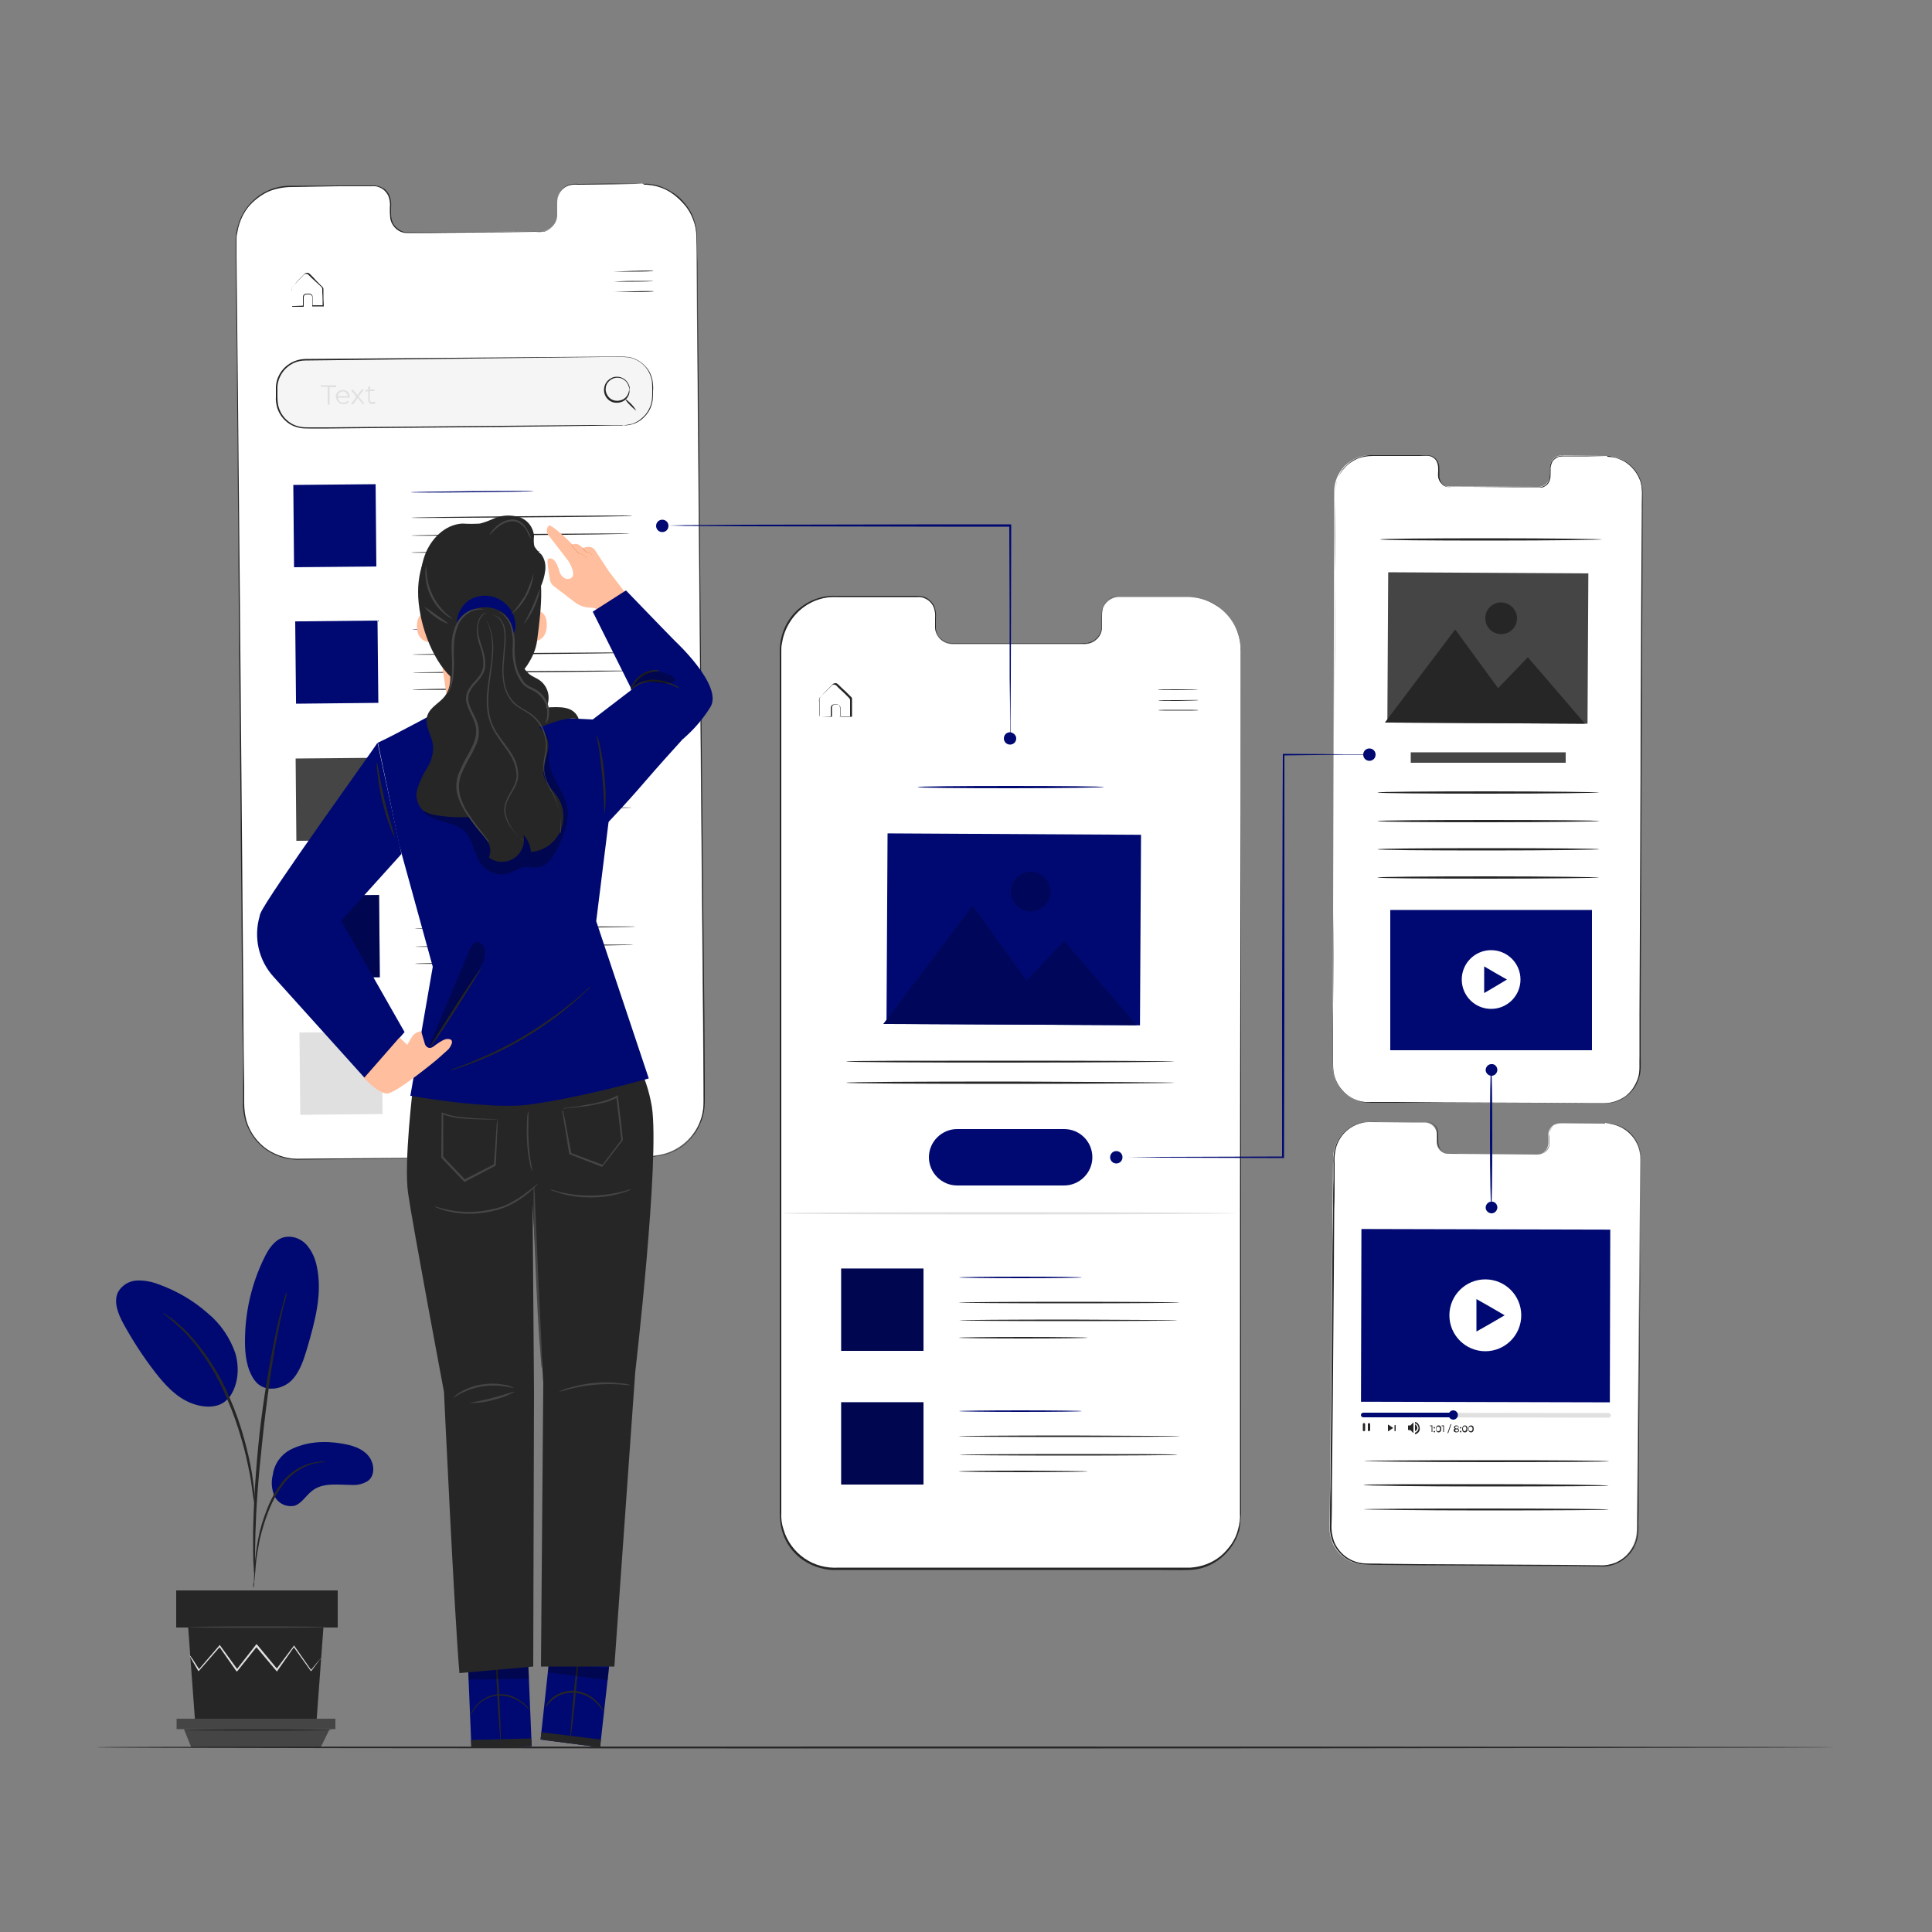<?xml version="1.0" encoding="utf-8"?>
<!-- Generator: Adobe Illustrator 23.0.3, SVG Export Plug-In . SVG Version: 6.00 Build 0)  -->
<svg version="1.1" id="Layer_1" xmlns="http://www.w3.org/2000/svg" xmlns:xlink="http://www.w3.org/1999/xlink" x="0px" y="0px"
	 viewBox="0 0 500 500" style="enable-background:new 0 0 500 500;" xml:space="preserve">
<rect x="0" y="0" width="500" height="500" fill="#808080" stroke="none"/>
<style type="text/css">
	.st0{fill:#000971;}
	.st1{fill:#262626;}
	.st2{fill:#454545;}
	.st3{fill:#E0E0E0;}
	.st4{fill:#FFFFFF;}
	.st5{fill:#F5F5F5;}
	.st6{fill:#EBEBEB;}
	.st7{opacity:0.3;}
	.st8{opacity:0.2;}
	.st9{fill:#FFBE9D;}
	.st10{fill:#EB996E;}
</style>
<g>
	<g id="freepik--Plant--inject-9">
		<path class="st0" d="M75.1,375.2c4.1-2.1,8.9-2.4,13.4-1.6c2.4,0.4,5,1.1,6.7,3s2,5.1,0.1,6.6c-1.2,0.8-2.7,1.2-4.2,1.1
			c-3.6,0-7.5-0.7-10.3,1.5c-1.6,1.2-2.7,3.3-4.6,3.9c-2,0.4-4-0.5-5-2.2c-0.9-1.8-1.1-3.9-0.6-5.8C71,378.8,72.7,376.5,75.1,375.2z
			"/>
		<path class="st0" d="M65.8,357.1c2.5,3.6,7.4,2.4,9.6,0.2s3.2-5.4,4.1-8.4c2-6.9,4-14.1,2.5-21.1c-0.4-2.1-1.3-4.1-2.7-5.7
			c-1.5-1.6-3.7-2.4-5.8-1.9c-2.4,0.6-4,3-5.1,5.3c-3.3,6.7-5,14.1-5,21.6C63.4,350.6,63.8,354.2,65.8,357.1"/>
		<path class="st0" d="M58.9,362.2c2.7-3.2,3.2-7.9,2-12c-1.4-4-3.8-7.6-7.1-10.3c-3.7-3.3-8-5.8-12.7-7.5c-1.8-0.7-3.8-1.1-5.7-1
			c-2,0.1-3.8,1.2-4.8,2.9c-1.3,2.5-0.1,5.6,1.3,8.2c2.4,4.4,5.2,8.7,8.3,12.7c2.5,3.2,5.4,6.4,9.2,7.9s7.8,1.3,9.8-1.4"/>
		<path class="st1" d="M65.6,411c0.1-0.5,0.2-1.1,0.2-1.6c0.1-1.2,0.3-2.7,0.4-4.4c0.2-2.2,0.6-4.4,1-6.5c0.6-2.6,1.4-5.2,2.4-7.7
			c1-2.5,2.3-4.8,3.9-6.9c1.3-1.7,3-3.1,5-4.1c1.3-0.7,2.7-1.1,4.2-1.3c0.5,0,1.1-0.1,1.6-0.2c-0.5-0.1-1.1-0.1-1.6,0
			c-1.5,0.1-3,0.5-4.3,1.1c-2.1,0.9-3.9,2.4-5.3,4.1c-1.7,2.1-3,4.5-4,7.1c-1,2.5-1.8,5.1-2.3,7.8c-0.4,2.2-0.7,4.4-0.9,6.6
			c-0.1,1.9-0.2,3.4-0.2,4.5C65.5,409.9,65.5,410.5,65.6,411z"/>
		<path class="st1" d="M65.9,407.6c0.1-0.2,0.1-0.5,0.1-0.8c0-0.6,0-1.3,0-2.1c0-1.9,0-4.6,0.1-7.9c0.2-6.7,0.7-13.9,1.8-24
			c1-9.5,2.5-20.6,4-27.8c0.3-1.6,0.6-3.1,0.9-4.4s0.5-2.4,0.8-3.3s0.4-1.5,0.5-2.1c0.1-0.2,0.1-0.5,0.1-0.8
			c-0.1,0.2-0.2,0.5-0.3,0.7c-0.2,0.5-0.4,1.2-0.6,2.1s-0.6,2-0.9,3.3s-0.7,2.8-1,4.4c-1.8,8.5-3.2,17.2-4.2,25.8
			c-1.1,10.2-1.6,19.4-1.7,26.1c0,3.4,0,6.1,0.1,7.9c0.1,0.9,0.1,1.6,0.1,2.1C65.9,407.1,65.9,407.3,65.9,407.6z"/>
		<path class="st1" d="M65.9,389.7c0.1-0.7,0.1-1.5,0-2.3c-0.1-2-0.4-4.1-0.7-6.1c-0.5-3-1.2-6-2-8.9c-1-3.6-2.2-7.1-3.7-10.5
			c-2.6-6.3-6.3-12-10.9-17c-0.8-0.8-1.7-1.6-2.6-2.4c-0.4-0.3-0.7-0.7-1.1-0.9l-1-0.7c-0.6-0.5-1.2-0.9-1.9-1.2
			c2.2,1.7,4.3,3.6,6.2,5.5c4.5,5,8.1,10.7,10.6,16.9c1.5,3.4,2.7,6.9,3.7,10.4c1,3.3,1.6,6.3,2.1,8.8s0.7,4.6,0.9,6
			C65.7,388.2,65.8,389,65.9,389.7z"/>
		<polygon class="st1" points="48.7,421.2 50.5,445.7 81.9,445.7 83.7,421.2 		"/>
		<rect x="45.6" y="411.6" class="st1" width="41.8" height="9.6"/>
		<polygon class="st2" points="45.7,444.8 45.7,447.5 47.6,447.5 86.8,447.5 86.8,444.8 		"/>
		<polygon class="st2" points="49.5,452.2 47.6,447.5 85.3,447.5 83,452.2 		"/>
		<path class="st3" d="M83.1,429.2c0,0,0,0.1-0.2,0.2s-0.3,0.4-0.5,0.6l-1.8,2.4l-0.1,0.1l-0.1-0.1l-4.5-6.3h0.3l-4.4,6.3l-0.1,0.2
			l-0.2-0.2l-5.3-6.3h0.3l-0.3,0.4l-4.7,5.9l-0.2,0.2l-0.2-0.2c-1.6-2.3-3.1-4.4-4.4-6.3h0.3l-5.5,6.3l-0.1,0.1l-0.1-0.1
			c-0.7-1.2-1.3-2.2-1.7-2.9l-0.4-0.8c-0.1-0.1-0.1-0.2-0.1-0.3c0.1,0.1,0.1,0.2,0.2,0.2c0.1,0.2,0.3,0.4,0.5,0.7l1.8,2.8h-0.2
			l5.4-6.3l0.1-0.1l0.1,0.2l4.5,6.2h-0.3l4.7-6l0.3-0.4l0.2-0.2l0.2,0.2l5.2,6.3h-0.3L76,426l0.1-0.2l0.1,0.2l4.4,6.3h-0.2l1.9-2.3
			c0.2-0.2,0.4-0.4,0.5-0.6L83.1,429.2z"/>
		<path class="st2" d="M84.2,421.1c0,0.1-7.9,0.2-17.6,0.2S49,421.2,49,421.1s7.9-0.2,17.6-0.2S84.2,421,84.2,421.1z"/>
		<path class="st1" d="M85.8,447.7c0,0.1-8.6,0.2-19.1,0.2s-19.1-0.1-19.1-0.2s8.6-0.2,19.1-0.2S85.8,447.6,85.8,447.7z"/>
	</g>
	<g id="freepik--Screens--inject-9">
		<path class="st4" d="M166.2,47.5l-17.7,0.2c-2.4,0.1-4.3,2.1-4.3,4.5v3.2c0.1,2.4-1.8,4.4-4.2,4.5l-34.6,0.3c-2.4,0-4.4-2-4.3-4.5
			c0,0,0,0,0,0v-3.2c0-2.4-1.9-4.4-4.3-4.5h-6.2L75,48.3c-7.7,0.1-13.9,6.4-13.9,14.1L63,286.1c0.1,7.7,6.4,13.9,14.1,13.8
			c0,0,0,0,0,0l91.2-0.8c7.7-0.1,13.9-6.4,13.8-14.1l-1.9-223.7C180.2,53.7,173.9,47.5,166.2,47.5z"/>
		<path class="st1" d="M166.2,47.5h0.5c0.5,0,0.9,0,1.4,0.1c1.9,0.2,3.6,0.8,5.3,1.8c1.2,0.7,2.3,1.5,3.2,2.5
			c1.1,1.2,2.1,2.6,2.7,4.1c0.7,1.8,1.1,3.7,1.1,5.7c0,2.1,0,4.3,0.1,6.6c0.2,18.6,0.4,45.5,0.7,78.7s0.6,72.8,1.1,116.7
			c0,5.5,0.1,11.1,0.1,16.7c0,1.4,0,2.8,0,4.2c0,1.4-0.1,2.9-0.5,4.3c-0.4,1.4-1,2.7-1.7,3.9c-0.8,1.2-1.8,2.3-2.9,3.3
			c-2.3,1.9-5.1,3-8,3.2c-2.9,0.1-5.8,0.1-8.8,0.1l-17.8,0.1l-36.5,0.3L87.6,300l-9.4,0.1c-3.2,0.2-6.4-0.6-9.1-2.4
			c-2.7-1.8-4.6-4.5-5.6-7.6c-0.4-1.5-0.7-3.1-0.6-4.7c0-1.6,0-3.1,0-4.7c0-6.3-0.1-12.5-0.2-18.6c-0.1-12.4-0.2-24.5-0.3-36.5
			c-0.2-23.9-0.4-47-0.6-68.9s-0.3-42.9-0.5-62.4C61.2,84.5,61.1,75,61,65.9v-3.4c0-0.6,0-1.1,0.1-1.7s0.1-1.1,0.3-1.7
			c0.5-2.2,1.5-4.2,2.9-5.9c2.8-3.4,7-5.3,11.3-5.1L87.7,48h5.8h2.9c1-0.1,1.9,0.2,2.8,0.7c0.8,0.5,1.4,1.3,1.7,2.2
			c0.3,0.9,0.4,1.8,0.3,2.8c0,0.4,0,0.9,0,1.4c0,0.4,0,0.9,0.1,1.3c0.1,0.9,0.5,1.7,1.1,2.3c0.6,0.6,1.3,1.1,2.1,1.3
			c0.4,0.1,0.8,0.1,1.3,0.1h1.3h5l18.4-0.1l8.1-0.1c0.6,0,1.3,0,1.9,0c0.6-0.1,1.2-0.3,1.7-0.6c1-0.6,1.7-1.7,1.9-2.8
			c0.1-0.6,0.1-1.1,0.1-1.7c0-0.6,0-1.1,0-1.7c0-0.6,0-1.2,0.1-1.7c0.1-0.5,0.3-1,0.5-1.5c0.5-0.9,1.3-1.6,2.2-2
			c0.9-0.3,1.8-0.4,2.8-0.3l9.1-0.1h5.6L166.2,47.5l-1.9,0.1l-5.6,0.1l-9.1,0.1c-0.9-0.1-1.8,0-2.7,0.3c-0.9,0.4-1.7,1.1-2.1,1.9
			c-0.2,0.5-0.4,0.9-0.5,1.5c-0.1,0.5-0.1,1.1-0.1,1.6c0,0.6,0,1.1,0,1.7c0,0.6,0,1.2-0.1,1.7c-0.2,1.2-1,2.3-2,2.9
			c-0.5,0.3-1.1,0.6-1.8,0.6c-0.6,0.1-1.3,0-1.9,0l-8.1,0.1L112,60.3h-5h-1.3c-0.4,0-0.9,0-1.3-0.1c-0.9-0.2-1.7-0.7-2.3-1.4
			c-0.6-0.7-1-1.5-1.1-2.3c0-0.5-0.1-0.9-0.1-1.4c0-0.4,0-0.9,0-1.4c0.1-0.9,0-1.8-0.3-2.7c-0.3-0.9-0.9-1.6-1.6-2.1
			c-0.8-0.5-1.7-0.8-2.6-0.7h-2.9l-5.8,0l-12.2,0.2c-2.1,0-4.2,0.4-6.1,1.2c-1.9,0.9-3.6,2.2-5,3.8c-1.4,1.7-2.3,3.7-2.8,5.8
			c-0.1,0.5-0.2,1.1-0.3,1.6s-0.1,1.1-0.1,1.7V66c0.1,9.1,0.2,18.5,0.3,28.3c0.2,19.5,0.4,40.4,0.6,62.4s0.4,45,0.6,68.9
			c0.1,12,0.2,24.1,0.3,36.5c0,6.2,0.1,12.4,0.2,18.7c0,1.6,0,3.1,0,4.7c0,1.6,0.2,3.1,0.6,4.6c0.9,3,2.8,5.6,5.4,7.4
			c2.6,1.7,5.7,2.6,8.9,2.4l9.4-0.1l18.7-0.1l36.5-0.3l17.8-0.1c2.9,0,5.9,0,8.8-0.1c2.9-0.2,5.6-1.3,7.8-3.1c1.1-0.9,2-2,2.8-3.2
			c0.8-1.2,1.3-2.5,1.7-3.8c0.4-1.4,0.5-2.8,0.5-4.2c0-1.4,0-2.8,0-4.2c0-5.6-0.1-11.2-0.1-16.7c-0.4-43.9-0.7-83.5-1-116.7
			s-0.5-60.1-0.6-78.7c0-2.3,0-4.5-0.1-6.6c0-1.9-0.3-3.8-1.1-5.6c-0.6-1.5-1.5-2.9-2.7-4.1c-0.9-1-2-1.9-3.1-2.6
			c-1.6-1-3.4-1.6-5.2-1.8c-0.5-0.1-0.9-0.1-1.4-0.1L166.2,47.5z"/>
		<path class="st1" d="M169.1,70.1c0,0.1-2.3,0.2-5.1,0.2s-5.1,0-5.2,0s2.3-0.1,5.1-0.2S169.1,70,169.1,70.1z"/>
		<path class="st1" d="M169.1,72.7c0,0.1-2.3,0.2-5.1,0.2s-5.1,0-5.1,0s2.3-0.2,5.1-0.2S169.1,72.7,169.1,72.7z"/>
		<path class="st1" d="M169.2,75.4c0,0.1-2.3,0.2-5.1,0.2s-5.1,0-5.2,0s2.3-0.1,5.1-0.2S169.2,75.3,169.2,75.4z"/>
		<path class="st1" d="M75.5,79.2h0.2h0.6l2.2-0.1l-0.1,0.1c0-0.5,0-1,0-1.6c0-0.3,0-0.6,0-0.9c0.1-0.4,0.4-0.6,0.7-0.7
			c0.4,0,0.7,0,1.1,0c0.4,0.1,0.7,0.4,0.7,0.8c0,0.8,0,1.5,0,2.3l-0.1-0.1h2.8l-0.1,0.1c0-1.1,0-2.3-0.1-3.4c0-0.3,0-0.6,0-0.9
			c0-0.3-0.2-0.5-0.4-0.7L81.8,73l-1.2-1.1c-0.2-0.2-0.4-0.4-0.6-0.6s-0.4-0.4-0.6-0.4c-0.2-0.1-0.5,0-0.6,0.1
			c-0.2,0.1-0.3,0.3-0.5,0.5c-0.3,0.3-0.7,0.7-1,1c-0.6,0.7-1.3,1.3-1.7,1.8c-0.1,0.3-0.2,0.7-0.1,1v1c0,0.6,0,1.1,0,1.6v1
			C75.5,79.1,75.5,79.3,75.5,79.2c0,0,0-0.2,0-0.3c0-0.3,0-0.6,0-1c0-0.5,0-1,0-1.6c0-0.3,0-0.7,0-1c0-0.2,0-0.4,0-0.5
			c0-0.2,0-0.4,0.2-0.6c0.5-0.6,1.1-1.2,1.7-1.9l1-1c0.2-0.2,0.3-0.4,0.5-0.5c0.2-0.2,0.5-0.2,0.8-0.2c0.3,0.1,0.5,0.3,0.7,0.5
			l0.6,0.6l1,1.1l1.2,1.2c0.1,0.1,0.2,0.2,0.3,0.3c0.1,0.1,0.2,0.3,0.2,0.5c0,0.3,0,0.6,0,0.9c0,1.2,0,2.3,0.1,3.5v0.1h-0.1h-2.8
			h-0.1v-0.1c0-0.8,0-1.6,0-2.3c0-0.3-0.2-0.6-0.6-0.7c-0.3,0-0.7,0-1,0c-0.3,0-0.5,0.3-0.6,0.6c0,0.3,0,0.6,0,0.9
			c0,0.6,0,1.1,0,1.6v0.1h-2.9C75.6,79.2,75.5,79.2,75.5,79.2z"/>
		<path class="st5" d="M79,93.1l82.3-0.7c4.1,0,7.5,3.3,7.5,7.4l0,2.8c0,4.1-3.3,7.5-7.4,7.5l-82.3,0.7c-4.1,0-7.5-3.3-7.5-7.4
			l0-2.8C71.5,96.5,74.8,93.1,79,93.1z"/>
		<path class="st1" d="M161.4,110.1l0.6-0.1c0.5-0.1,1.1-0.2,1.6-0.3c0.8-0.3,1.6-0.7,2.3-1.3c1-0.8,1.7-1.7,2.2-2.8
			c0.3-0.7,0.5-1.3,0.6-2.1c0.1-0.8,0.1-1.6,0.1-2.4c0-0.9,0-1.7-0.1-2.6c-0.2-0.9-0.5-1.8-1-2.6c-1.1-1.8-2.9-3-4.9-3.4
			c-1.1-0.1-2.3-0.2-3.4-0.1h-3.6L79,93.3c-3.8,0-6.9,3-7.2,6.7c0,0.9,0,1.8,0,2.7c0,0.9,0.1,1.8,0.3,2.6c0.5,1.7,1.5,3.1,3,4.1
			c0.7,0.5,1.5,0.8,2.4,1c0.8,0.2,1.7,0.2,2.6,0.2h5.2l10-0.1l34.5-0.3l23.3-0.2h6.3h1.6C161.3,110.1,161.5,110.1,161.4,110.1
			l-0.5,0h-1.6l-6.3,0.1l-23.3,0.3l-34.5,0.3l-10,0.1H80c-0.9,0-1.8,0-2.6-0.2c-0.9-0.2-1.7-0.5-2.5-1c-1.5-1-2.7-2.5-3.2-4.3
			c-0.2-0.9-0.4-1.8-0.3-2.7c0-0.9,0-1.8,0-2.7c0.3-4,3.6-7,7.6-7.1l76.8-0.6h3.6c1.1-0.1,2.3,0,3.4,0.1c2.1,0.4,3.9,1.7,5.1,3.5
			c0.5,0.8,0.8,1.7,1,2.7c0.1,0.9,0.2,1.7,0.1,2.6c0,0.8,0,1.6-0.1,2.4c-0.1,0.7-0.3,1.4-0.6,2.1c-0.5,1.1-1.3,2.1-2.3,2.9
			c-0.7,0.5-1.5,1-2.4,1.2c-0.5,0.2-1.1,0.2-1.6,0.3L161.4,110.1z"/>
		<path class="st1" d="M162.9,100.8c0,0,0-0.3-0.2-0.8c-0.2-0.7-0.6-1.3-1.2-1.7c-1.4-1-3.2-0.6-4.2,0.7c-1,1.4-0.6,3.2,0.7,4.2
			c1,0.7,2.4,0.7,3.5,0c0.6-0.4,1-1,1.2-1.7C162.8,101.1,162.8,100.8,162.9,100.8c0,0,0,0.1,0,0.2c0,0.2,0,0.4,0,0.6
			c-0.1,0.7-0.5,1.4-1.1,1.9c-0.9,0.7-2.1,0.9-3.2,0.6c-1.8-0.6-2.7-2.5-2.1-4.3c0.3-1,1.1-1.7,2-2.1c1.1-0.4,2.3-0.2,3.2,0.5
			c0.6,0.5,1,1.1,1.2,1.8c0,0.2,0.1,0.4,0.1,0.6C162.9,100.7,162.9,100.8,162.9,100.8z"/>
		<path class="st1" d="M164.7,106.3c-0.6-0.4-1.1-0.9-1.6-1.4c-0.5-0.5-1-1-1.3-1.7c0.6,0.4,1.1,0.9,1.6,1.4
			C163.9,105.1,164.3,105.7,164.7,106.3z"/>
		<path class="st3" d="M84.7,100.1h-1.7v-0.4h4v0.5h-1.7v4.5h-0.5V100.1z"/>
		<path class="st3" d="M90.5,102.9h-3.1c0.1,0.8,0.7,1.3,1.5,1.3c0.4,0,0.8-0.2,1.1-0.5l0.3,0.3c-0.8,0.8-2.1,0.8-2.8,0
			c-0.3-0.3-0.5-0.8-0.6-1.2c-0.1-1,0.7-1.8,1.7-1.9c0,0,0.1,0,0.1,0c1,0,1.8,0.7,1.8,1.7c0,0.1,0,0.1,0,0.2
			C90.5,102.7,90.5,102.8,90.5,102.9z M87.4,102.5h2.6c-0.1-0.7-0.7-1.3-1.4-1.2C88,101.4,87.5,101.9,87.4,102.5z"/>
		<path class="st3" d="M93.8,104.5l-1.2-1.5l-1.2,1.6h-0.6l1.4-1.9l-1.4-1.8h0.6l1.1,1.4l1.1-1.5h0.6l-1.4,1.8l1.5,1.9H93.8z"/>
		<path class="st3" d="M97.2,104.3c-0.2,0.2-0.5,0.3-0.8,0.3c-0.5,0.1-1-0.4-1.1-0.9c0-0.1,0-0.1,0-0.2v-2.2h-0.7v-0.4h0.7V100h0.5
			v0.8h1.1v0.4h-1.2v2.2c0,0.4,0.2,0.7,0.6,0.7c0.2,0,0.4-0.1,0.6-0.2L97.2,104.3z"/>
		
			<rect x="76" y="125.4" transform="matrix(1 -8.901061e-03 8.901061e-03 1 -1.208 0.776)" class="st0" width="21.3" height="21.3"/>
		<path class="st0" d="M138.1,127.1c0,0.1-7.1,0.2-15.9,0.3s-15.9,0.1-15.9,0s7.1-0.2,15.9-0.3S138.1,127,138.1,127.1z"/>
		<path class="st1" d="M163.6,133.5c0,0.1-12.8,0.3-28.6,0.4s-28.6,0.2-28.6,0.1s12.8-0.3,28.6-0.4S163.6,133.3,163.6,133.5z"/>
		<path class="st1" d="M162.9,138.1c0,0.1-12.6,0.3-28.2,0.4s-28.3,0.2-28.3,0.1s12.6-0.3,28.2-0.4S162.9,138,162.9,138.1z"/>
		<path class="st1" d="M139.8,142.7c0,0.1-7.5,0.3-16.7,0.3s-16.7,0.1-16.7,0s7.5-0.2,16.7-0.3S139.8,142.6,139.8,142.7z"/>
		
			<rect x="76.5" y="160.7" transform="matrix(1 -9.999500e-03 9.999500e-03 1 -1.708 0.88)" class="st0" width="21.3" height="21.3"/>
		<path class="st0" d="M138.5,162.6c0,0.1-7.1,0.3-15.9,0.3s-15.9,0.1-15.9,0s7.1-0.2,15.9-0.3S138.5,162.5,138.5,162.6z"/>
		<path class="st1" d="M163.9,168.9c0,0.1-12.8,0.3-28.6,0.4s-28.6,0.2-28.6,0.1s12.8-0.3,28.6-0.4S163.9,168.8,163.9,168.9z"/>
		<path class="st1" d="M163.2,173.6c0,0.1-12.6,0.3-28.2,0.4s-28.2,0.2-28.2,0.1s12.6-0.3,28.2-0.4S163.2,173.5,163.2,173.6z"/>
		<path class="st1" d="M140.1,178.2c0,0.1-7.5,0.3-16.7,0.3s-16.7,0.1-16.7,0s7.5-0.3,16.7-0.3S140.1,178.1,140.1,178.2z"/>
		
			<rect x="76.6" y="196.2" transform="matrix(1 -8.901061e-03 8.901061e-03 1 -1.838 0.785)" class="st2" width="21.3" height="21.3"/>
		<path class="st0" d="M138.8,198.1c0,0.1-7.1,0.3-15.9,0.3s-15.9,0.1-15.9,0s7.1-0.2,15.9-0.3S138.8,198,138.8,198.1z"/>
		<path class="st1" d="M164.2,204.4c0,0.1-12.8,0.3-28.6,0.4S107,205,107,204.9s12.8-0.3,28.6-0.4S164.2,204.3,164.2,204.4z"/>
		<path class="st1" d="M163.5,209c0,0.1-12.6,0.3-28.2,0.4s-28.2,0.2-28.2,0.1s12.6-0.3,28.2-0.4S163.5,208.9,163.5,209z"/>
		<path class="st1" d="M140.5,213.7c0,0.1-7.5,0.3-16.7,0.3s-16.7,0.1-16.7,0s7.5-0.3,16.7-0.3S140.5,213.6,140.5,213.7z"/>
		
			<rect x="76.9" y="231.7" transform="matrix(1 -8.901061e-03 8.901061e-03 1 -2.154 0.789)" class="st0" width="21.3" height="21.3"/>
		<path class="st2" d="M139.1,233.5c0,0.1-7.1,0.3-15.9,0.3s-15.9,0.1-15.9,0s7.1-0.2,15.9-0.3S139.1,233.5,139.1,233.5z"/>
		<path class="st1" d="M164.5,239.8c0,0.1-12.8,0.3-28.6,0.4s-28.6,0.2-28.6,0.1s12.8-0.3,28.6-0.4S164.5,239.7,164.5,239.8z"/>
		<path class="st1" d="M163.9,244.5c0,0.1-12.6,0.3-28.2,0.4s-28.3,0.2-28.3,0.1s12.6-0.3,28.2-0.4S163.9,244.4,163.9,244.5z"/>
		<path class="st1" d="M140.8,249.1c0,0.1-7.5,0.3-16.7,0.3s-16.7,0.1-16.7,0s7.5-0.3,16.7-0.3S140.8,249,140.8,249.1z"/>
		
			<rect x="77.6" y="267.1" transform="matrix(1 -9.999500e-03 9.999500e-03 1 -2.773 0.896)" class="st3" width="21.3" height="21.3"/>
		<path class="st3" d="M139.4,269c0,0.1-7.1,0.3-15.9,0.3s-15.9,0-15.9,0s7.1-0.2,15.9-0.3S139.4,268.9,139.4,269z"/>
		<path class="st6" d="M164.8,275.3c0,0.1-12.8,0.3-28.6,0.4s-28.6,0.2-28.6,0.1s12.8-0.3,28.6-0.4S164.8,275.2,164.8,275.3z"/>
		<path class="st6" d="M164.2,280c0,0.1-12.6,0.3-28.2,0.4s-28.2,0.2-28.3,0.1s12.7-0.3,28.3-0.4S164.2,279.9,164.2,280z"/>
		<path class="st6" d="M141.1,284.6c0,0.1-7.5,0.3-16.7,0.3s-16.7,0.1-16.7,0s7.5-0.3,16.7-0.3S141.1,284.5,141.1,284.6z"/>
		<g class="st7">
			<rect x="76.9" y="231.7" transform="matrix(1 -8.901061e-03 8.901061e-03 1 -2.154 0.789)" width="21.3" height="21.3"/>
		</g>
		<path class="st4" d="M415.4,290.8l-11.8-0.1c-1.6,0-2.9,1.4-2.9,3c0,0,0,0,0,0v2.1c0,1.6-1.2,3-2.9,3c0,0,0,0,0,0l-23.1-0.2
			c-1.6,0-2.9-1.4-2.9-3v-2.1c0-1.6-1.3-2.9-2.9-3h-4.2l-10.3-0.1c-5.1,0-9.3,4.1-9.4,9.2c0,0,0,0,0,0l-0.9,96
			c0,5.1,4.1,9.3,9.2,9.3c0,0,0,0,0,0l60.9,0.4c5.1,0,9.3-4.1,9.4-9.2c0,0,0,0,0,0l0.9-96c0.1-5.1-4-9.4-9.1-9.5
			C415.4,290.8,415.4,290.8,415.4,290.8z"/>
		<path class="st1" d="M415.4,290.8h1c1,0.1,1.9,0.4,2.8,0.8c3.5,1.6,5.7,5.2,5.5,9c-0.1,9.7-0.2,23.7-0.3,41.1
			c-0.1,8.7-0.1,18.2-0.2,28.4c0,5.1-0.1,10.4-0.1,15.8c0,2.7,0,5.5-0.1,8.3c0.1,1.4,0,2.8-0.3,4.2c-0.4,1.4-1,2.7-2,3.8
			c-1,1.1-2.2,2-3.5,2.5c-1.4,0.6-2.8,0.8-4.3,0.7l-8.9-0.1l-18.4-0.1l-19-0.1l-9.7-0.1c-1.6,0-3.3,0-4.9-0.1
			c-1.7-0.1-3.3-0.7-4.7-1.6c-1.4-1-2.5-2.3-3.2-3.8c-0.7-1.5-1-3.2-0.9-4.8c0-3.3,0-6.5,0.1-9.7c0.1-6.4,0.1-12.8,0.2-19
			c0.1-12.5,0.2-24.5,0.3-36c0-5.7,0.1-11.3,0.2-16.8c0-2.7,0-5.4,0.1-8c0-1.3,0-2.6,0-3.9c-0.1-1.3,0-2.6,0.3-3.9
			c0.6-2.5,2.2-4.6,4.5-5.9c1.1-0.6,2.2-1,3.5-1.1c1.2-0.1,2.4,0,3.6-0.1l7,0h3.4h1.7c0.6,0,1.1,0.1,1.6,0.4c1,0.6,1.5,1.6,1.5,2.8
			c0,0.5,0,1.1,0,1.6c0,0.5,0,1,0.2,1.5c0.3,1,1.1,1.7,2.1,1.9c1,0.1,2,0,3,0.1l11,0.1l9.6,0.1c1.4-0.1,2.6-1.2,2.8-2.6
			c0-0.7,0-1.3,0-2c0-0.6,0.1-1.3,0.3-1.8c0.5-1.1,1.6-1.7,2.8-1.7h3h4.7l3.9,0h-3.9h-4.7h-3c-1.2-0.1-2.2,0.6-2.7,1.6
			c-0.3,0.6-0.4,1.2-0.3,1.8c0,0.6,0,1.3,0,2c-0.1,1.5-1.4,2.6-2.9,2.7l-9.6-0.1l-11-0.1c-1,0-2,0-3-0.1c-1.1-0.2-1.9-1-2.3-2
			c-0.2-0.5-0.2-1-0.2-1.6c0-0.5,0-1,0-1.6c0-1.1-0.5-2.1-1.4-2.6c-0.5-0.3-1-0.4-1.5-0.4h-1.6h-3.4l-7,0c-1.2,0-2.4,0-3.6,0.1
			c-3.8,0.5-6.9,3.2-7.8,6.9c-0.3,1.3-0.4,2.5-0.3,3.8c0,1.3,0,2.6,0,3.9c0,2.6,0,5.3-0.1,8c0,5.4-0.1,11-0.1,16.8
			c-0.1,11.5-0.2,23.5-0.3,36c-0.1,6.2-0.1,12.6-0.2,19c0,3.2,0,6.5-0.1,9.7c-0.1,1.6,0.2,3.3,0.8,4.8c0.7,1.5,1.8,2.8,3.1,3.7
			c1.3,0.9,2.9,1.5,4.6,1.6c1.6,0.1,3.3,0,4.9,0.1l9.7,0.1l19,0.1l18.4,0.1l8.9,0.1c1.4,0.1,2.9-0.2,4.2-0.7
			c1.3-0.6,2.5-1.4,3.4-2.5c0.9-1.1,1.6-2.3,1.9-3.7c0.3-1.4,0.4-2.8,0.3-4.2c0-2.8,0.1-5.5,0.1-8.3c0.1-5.4,0.1-10.7,0.1-15.8
			c0.1-10.2,0.2-19.7,0.3-28.4c0.2-17.3,0.3-31.4,0.4-41.1c0.1-2.1-0.5-4.3-1.8-6c-0.9-1.3-2.2-2.3-3.6-2.9
			c-0.9-0.4-1.8-0.7-2.8-0.8L415.4,290.8z"/>
		
			<rect x="362.1" y="308.4" transform="matrix(2.443451e-03 -1 1 2.443451e-03 42.94 724.114)" class="st0" width="44.7" height="64.4"/>
		<circle class="st4" cx="384.4" cy="340.4" r="9.3"/>
		<polygon class="st0" points="382.1,340.4 382.1,336.2 385.8,338.3 389.4,340.4 385.8,342.5 382.1,344.6 		"/>
		<path class="st1" d="M359.2,369.5v-0.7c0,0,0-0.1,0.1-0.1c0,0,0,0,0,0l0.6,0.4l0.6,0.4c0,0,0.1,0.1,0,0.1c0,0,0,0,0,0l-0.6,0.4
			l-0.6,0.4c0,0-0.1,0-0.1,0c0,0,0,0,0,0V369.5z"/>
		<path class="st1" d="M365,368.9h-0.5c0,0-0.1,0-0.1,0.1c0,0,0,0,0,0v1c0,0,0,0.1,0.1,0.1h0.5l0.8,0.8v-2.8L365,368.9z"/>
		<path class="st1" d="M361,370.4L361,370.4c-0.1,0-0.1-0.1-0.1-0.1v0v-1.4c0-0.1,0.1-0.1,0.2-0.1l0,0c0.1,0,0.1,0.1,0.1,0.1v1.4
			C361.1,370.3,361.1,370.4,361,370.4z"/>
		<path class="st1" d="M366.2,368.6v1.8c0.4-0.2,0.6-0.5,0.6-0.9C366.8,369.1,366.5,368.8,366.2,368.6z"/>
		<path class="st1" d="M366.2,368v0.4c0.5,0.1,0.9,0.6,0.9,1.2c0,0.5-0.4,1-0.9,1.2v0.4c0.9-0.2,1.4-1,1.2-1.8
			C367.3,368.6,366.8,368.1,366.2,368L366.2,368z"/>
		<path class="st1" d="M370.7,368.9v1.7h-0.2v-1.5h-0.4v-0.2L370.7,368.9z"/>
		<path class="st1" d="M371,369.5c0-0.1,0.1-0.2,0.2-0.2c0,0,0,0,0,0c0.1,0,0.2,0.1,0.2,0.2l0,0c0,0.1-0.1,0.2-0.1,0.2c0,0,0,0,0,0
			C371.1,369.7,371,369.6,371,369.5L371,369.5z M371,370.5c0-0.1,0.1-0.2,0.2-0.2c0,0,0,0,0,0c0.1,0,0.2,0.1,0.2,0.2l0,0
			c0,0.1-0.1,0.2-0.2,0.2C371.1,370.7,371,370.6,371,370.5C371,370.5,371,370.5,371,370.5L371,370.5z"/>
		<path class="st1" d="M371.6,369.8c0-0.6,0.3-0.9,0.7-0.9c0.4,0,0.7,0.3,0.7,0.9s-0.3,0.9-0.7,0.9S371.6,370.3,371.6,369.8z
			 M372.7,369.8c0-0.4-0.2-0.6-0.5-0.6s-0.5,0.2-0.5,0.6s0.2,0.6,0.5,0.6S372.7,370.2,372.7,369.8L372.7,369.8z"/>
		<path class="st1" d="M373.7,368.9v1.7h-0.2v-1.5h-0.4v-0.2L373.7,368.9z"/>
		<path class="st1" d="M375.4,368.6h0.2l-0.8,2.3h-0.2L375.4,368.6z"/>
		<path class="st1" d="M377.6,370.2c0,0.3-0.3,0.5-0.7,0.5s-0.7-0.2-0.7-0.5c0-0.2,0.1-0.4,0.3-0.4c-0.1-0.1-0.2-0.2-0.2-0.4
			c0-0.3,0.2-0.5,0.6-0.5s0.6,0.2,0.6,0.5c0,0.2-0.1,0.3-0.2,0.4C377.5,369.8,377.6,370,377.6,370.2z M377.4,370.2
			c0-0.2-0.2-0.3-0.4-0.3c-0.3,0-0.4,0.1-0.4,0.3s0.2,0.3,0.4,0.3S377.4,370.4,377.4,370.2L377.4,370.2z M376.6,369.4
			c0,0.2,0.1,0.3,0.4,0.3s0.4-0.1,0.4-0.3s-0.1-0.3-0.4-0.3S376.5,369.2,376.6,369.4L376.6,369.4z"/>
		<path class="st1" d="M377.8,369.5c0-0.1,0.1-0.2,0.2-0.2c0.1,0,0.2,0.1,0.2,0.2c0,0.1-0.1,0.2-0.2,0.2
			C377.9,369.7,377.8,369.6,377.8,369.5z M377.8,370.5c0-0.1,0.1-0.2,0.2-0.2s0.2,0.1,0.2,0.2s-0.1,0.2-0.2,0.2
			S377.8,370.6,377.8,370.5z"/>
		<path class="st1" d="M378.4,369.8c0-0.5,0.3-0.9,0.7-0.9s0.7,0.3,0.7,0.9s-0.3,0.9-0.7,0.9S378.4,370.4,378.4,369.8z M379.5,369.8
			c0-0.4-0.2-0.7-0.4-0.7s-0.5,0.2-0.5,0.6s0.2,0.7,0.4,0.7S379.5,370.2,379.5,369.8L379.5,369.8z"/>
		<path class="st1" d="M380,369.8c0-0.6,0.3-0.9,0.7-0.9s0.7,0.3,0.7,0.9s-0.3,0.9-0.7,0.9S380,370.4,380,369.8z M381.1,369.8
			c0-0.4-0.2-0.6-0.5-0.6s-0.5,0.2-0.5,0.6s0.2,0.6,0.5,0.6S381.1,370.2,381.1,369.8L381.1,369.8z"/>
		<path class="st1" d="M353,370.4L353,370.4c-0.2,0-0.3-0.1-0.3-0.3v-1.5c0-0.2,0.1-0.3,0.3-0.3c0,0,0,0,0,0l0,0
			c0.2,0,0.3,0.1,0.3,0.3c0,0,0,0,0,0v1.5C353.3,370.2,353.2,370.4,353,370.4C353,370.4,353,370.4,353,370.4z"/>
		<path class="st1" d="M354.3,370.4L354.3,370.4c-0.2,0-0.3-0.1-0.3-0.3c0,0,0,0,0,0v-1.5c0-0.2,0.1-0.3,0.3-0.3c0,0,0,0,0,0l0,0
			c0.2,0,0.3,0.1,0.3,0.3v1.5C354.6,370.2,354.4,370.4,354.3,370.4C354.3,370.4,354.3,370.4,354.3,370.4z"/>
		<path class="st3" d="M416.2,366.9l-63.4-0.1c-0.3,0-0.6-0.3-0.6-0.6l0,0c0-0.3,0.3-0.6,0.6-0.6l63.5,0.1c0.3,0,0.6,0.3,0.6,0.6
			l0,0C416.9,366.6,416.6,366.9,416.2,366.9C416.2,366.9,416.2,366.9,416.2,366.9z"/>
		<path class="st0" d="M376.1,366.8l-23.3,0c-0.3,0-0.6-0.3-0.6-0.6l0,0c0-0.3,0.3-0.6,0.6-0.6l23.3,0c0.3,0,0.5,0.2,0.5,0.5v0.2
			C376.7,366.6,376.4,366.8,376.1,366.8C376.1,366.8,376.1,366.8,376.1,366.8z"/>
		<path class="st0" d="M377.3,366.2c0,0.6-0.5,1.2-1.2,1.2c-0.6,0-1.2-0.5-1.2-1.2c0-0.6,0.5-1.2,1.2-1.2S377.3,365.6,377.3,366.2
			C377.3,366.2,377.3,366.2,377.3,366.2z"/>
		<path class="st1" d="M416.4,378.2c0,0.1-14.2,0.2-31.7,0.2c-17.5,0-31.7-0.2-31.7-0.3s14.2-0.2,31.7-0.2
			C402.2,377.9,416.4,378,416.4,378.2z"/>
		<path class="st1" d="M416.3,384.5c0,0.1-14.2,0.2-31.7,0.2c-17.5,0-31.7-0.2-31.7-0.4s14.2-0.2,31.7-0.2S416.3,384.3,416.3,384.5z
			"/>
		<path class="st1" d="M416.3,390.7c0,0.1-14.2,0.2-31.7,0.2c-17.5,0-31.7-0.2-31.7-0.3s14.2-0.2,31.7-0.2
			C402.2,390.4,416.3,390.5,416.3,390.7z"/>
		<path class="st4" d="M415.8,118l-11.8-0.1c-1.6,0-2.9,1.4-2.9,3c0,0,0,0,0,0v2.1c0,1.6-1.3,3-2.9,3c0,0,0,0,0,0l-23.1-0.1
			c-1.6,0-2.9-1.4-2.9-3c0,0,0,0,0,0v-2.1c0-1.6-1.3-2.9-2.9-3h-4.2h-10.4c-5.1,0-9.3,4.1-9.4,9.2c0,0,0,0,0,0L344.9,276
			c0,5.1,4.1,9.3,9.3,9.3l60.9,0.3c5.1,0,9.3-4.1,9.3-9.2c0,0,0,0,0,0l0.6-149.1C425,122.2,420.9,118,415.8,118z"/>
		<path class="st1" d="M415.8,118h0.3c0.3,0,0.6,0,0.9,0.1c1.2,0.2,2.4,0.6,3.5,1.2c1.7,1,3.1,2.6,3.9,4.5c0.5,1.2,0.7,2.5,0.7,3.8
			c0,1.4,0,2.8,0,4.4c0,12.4-0.1,30.3-0.2,52.4s-0.2,48.5-0.3,77.8c0,3.7,0,7.4,0,11.1c0,1.9,0.2,3.8-0.4,5.6
			c-0.3,0.9-0.7,1.8-1.2,2.6c-0.6,0.8-1.2,1.5-2,2.1c-1.5,1.2-3.4,1.9-5.4,2c-1.9,0-3.9,0-5.8,0l-11.8-0.1l-24.3-0.1l-12.4,0h-6.3
			c-2.1,0.1-4.2-0.5-6-1.7c-1.8-1.2-3.1-3-3.7-5.1c-0.3-1-0.4-2.1-0.4-3.1c0-1,0-2.1,0-3.1c0-4.2,0-8.3,0.1-12.4
			c0-8.2,0-16.3,0.1-24.3c0.1-15.9,0.1-31.3,0.2-45.9s0.1-28.6,0.2-41.6c0-6.5,0-12.8,0.1-18.8c-0.1-1.5,0-3,0.3-4.5
			c0.4-1.4,1-2.8,2-3.9c1-1.1,2.1-2,3.5-2.5c1.3-0.5,2.7-0.8,4.1-0.7h8.1h3.9h1.9c0.6,0,1.3,0.2,1.8,0.6c0.5,0.4,0.9,0.9,1.1,1.5
			c0.2,0.6,0.2,1.2,0.2,1.8c0,0.6,0,1.2,0,1.8c0.1,0.6,0.3,1.1,0.7,1.6c0.4,0.4,0.9,0.7,1.5,0.9c0.6,0.1,1.1,0.1,1.7,0.1h3.4
			l12.3,0.1h5.4c0.4,0,0.9,0,1.3,0c0.4,0,0.8-0.2,1.1-0.4c0.7-0.4,1.1-1.1,1.3-1.9c0.1-0.7,0.1-1.5,0.1-2.2
			c-0.1-0.7,0.1-1.4,0.4-2.1c0.3-0.6,0.9-1,1.5-1.3c0.6-0.2,1.2-0.2,1.8-0.2h6L415.8,118l-5,0h-6c-0.6-0.1-1.2,0-1.8,0.2
			c-0.6,0.2-1.1,0.7-1.5,1.3c-0.3,0.6-0.5,1.3-0.4,2c0,0.8,0,1.5-0.1,2.3c-0.2,0.8-0.6,1.5-1.3,1.9c-0.4,0.2-0.8,0.4-1.2,0.4
			c-0.4,0-0.8,0-1.3,0h-5.4h-12.3h-3.3c-0.6,0-1.2,0-1.7-0.1c-0.6-0.1-1.1-0.4-1.5-0.9c-0.4-0.4-0.7-1-0.8-1.6c-0.1-0.6,0-1.2,0-1.8
			c0-0.6,0-1.2-0.2-1.8c-0.2-0.6-0.5-1.1-1-1.4c-1-0.8-2.4-0.5-3.6-0.5h-3.9h-8.1c-1.4,0-2.8,0.2-4.1,0.7c-1.3,0.6-2.5,1.4-3.4,2.5
			c-1,1.1-1.7,2.4-2,3.8c-0.3,1.5-0.4,3-0.3,4.4c0,6.1,0,12.3-0.1,18.8c0,13-0.1,26.9-0.2,41.6c-0.1,14.6-0.1,30-0.2,45.9
			c0,8,0,16.1-0.1,24.3c0,4.1,0,8.3,0,12.4c0,1,0,2.1,0,3.1c0,1,0.1,2.1,0.4,3.1c0.6,2,1.9,3.8,3.6,5c1.7,1.2,3.8,1.8,5.9,1.6h6.3
			l12.4,0.1l24.3,0.1l11.8,0.1c2,0,3.9,0,5.8,0c1.9-0.1,3.8-0.8,5.3-1.9c0.7-0.6,1.4-1.3,1.9-2.1c0.5-0.8,0.9-1.6,1.2-2.5
			c0.6-1.8,0.3-3.7,0.4-5.6c0-3.8,0-7.5,0-11.1c0.1-29.3,0.3-55.6,0.3-77.8c0.1-22.1,0.2-40,0.3-52.4c-0.1-3.1,0.4-5.9-0.6-8.1
			c-0.8-1.9-2.1-3.4-3.8-4.5c-1.1-0.6-2.2-1.1-3.5-1.2c-0.3,0-0.6-0.1-0.9-0.1L415.8,118z"/>
		<path class="st1" d="M414.6,139.6c0,0.1-12.9,0.3-28.7,0.3c-15.9,0-28.7-0.1-28.7-0.3s12.9-0.3,28.7-0.3
			C401.8,139.3,414.6,139.5,414.6,139.6z"/>
		<rect x="359.8" y="235.5" class="st0" width="52.2" height="36.3"/>
		<path class="st4" d="M307.2,154.5h-17.7c-2.4,0.1-4.4,2.1-4.3,4.5v3.2c0.1,2.4-1.9,4.4-4.3,4.5h-34.6c-2.4-0.1-4.4-2.1-4.3-4.5
			c0,0,0,0,0,0v-3.2c0.1-2.4-1.9-4.4-4.3-4.5h-21.8c-7.7,0-13.9,6.2-13.9,13.9L202,392.1c0,7.7,6.3,13.9,13.9,14l91.3,0.1
			c7.7,0,13.9-6.3,14-14l0-223.8C321.1,160.7,314.9,154.5,307.2,154.5z"/>
		<path class="st1" d="M307.2,154.5h0.5c0.5,0,0.9,0,1.4,0.1c1.9,0.2,3.6,0.8,5.2,1.8c1.2,0.7,2.3,1.6,3.2,2.6
			c1.1,1.2,2,2.6,2.7,4.2c0.7,1.8,1,3.7,1,5.7c0,2.1,0,4.3,0,6.6c0,18.6,0,45.5,0,78.7s0,72.8,0,116.7v20.9c0,1.4-0.2,2.9-0.5,4.3
			c-0.4,1.4-1,2.7-1.8,3.9c-0.8,1.2-1.8,2.3-2.9,3.2c-2.3,1.9-5.1,3-8.1,3.1c-2.9,0.1-5.8,0-8.8,0H245h-18.6h-9.4
			c-3.2,0.2-6.4-0.7-9.1-2.5c-2.7-1.8-4.6-4.5-5.5-7.6c-0.4-1.5-0.6-3.1-0.6-4.7V368c0-12.4,0-24.5,0-36.5c0-23.9,0-47,0-68.9
			s0-42.9,0-62.4c0-9.8,0-19.2,0-28.3c0-1.1,0-2.3,0-3.4c0-0.6,0-1.1,0.1-1.7s0.1-1.1,0.3-1.7c0.5-2.2,1.5-4.2,2.9-5.9
			c2.8-3.3,7-5.2,11.4-5h20.9c1,0,1.9,0.2,2.8,0.8c0.8,0.6,1.4,1.3,1.7,2.2c0.3,0.9,0.4,1.8,0.3,2.8v1.4c0,0.4,0,0.9,0,1.3
			c0.1,0.9,0.4,1.7,1,2.3c0.6,0.6,1.3,1.1,2.1,1.3c0.4,0.1,0.8,0.1,1.3,0.1h6.3h18.4h8.1c0.6,0,1.3,0,1.9,0c0.6-0.1,1.2-0.3,1.7-0.6
			c1-0.6,1.7-1.6,2-2.8c0.1-0.6,0.1-1.1,0.1-1.7v-1.7c0-0.5,0-1.1,0.1-1.6c0.1-0.5,0.3-1,0.5-1.5c0.5-0.9,1.3-1.6,2.2-2
			c0.9-0.3,1.8-0.4,2.8-0.3h9h5.6h1.9c0,0-0.7,0-1.9,0h-5.6h-9c-0.9-0.1-1.8,0-2.7,0.3c-0.9,0.4-1.7,1-2.2,1.9
			c-0.3,0.5-0.4,0.9-0.5,1.5c-0.1,0.5-0.1,1.1-0.1,1.6v1.8c0,0.6,0,1.2-0.1,1.7c-0.2,1.2-1,2.3-2,2.9c-0.5,0.3-1.1,0.6-1.8,0.6
			c-0.6,0.1-1.3,0-1.9,0h-32.7c-0.4,0-0.9,0-1.3-0.1c-0.9-0.2-1.7-0.7-2.3-1.4c-0.6-0.7-1-1.6-1.1-2.5c0-0.5,0-0.9,0-1.4V160
			c0.1-0.9,0-1.8-0.3-2.7c-0.3-0.9-0.9-1.6-1.6-2.1c-0.8-0.5-1.7-0.8-2.6-0.7h-20.9c-4.3-0.2-8.4,1.7-11.1,5
			c-1.4,1.7-2.4,3.7-2.9,5.8c-0.1,0.5-0.2,1.1-0.3,1.6s-0.1,1.1-0.1,1.7v31.6c0,19.5,0,40.4,0,62.4v68.9c0,12,0,24.1,0,36.5v23.3
			c-0.1,1.6,0.1,3.1,0.6,4.6c0.9,3,2.8,5.6,5.4,7.4c2.6,1.8,5.7,2.6,8.9,2.4H245h36.5h17.8c2.9,0,5.9,0,8.8,0c2.9-0.2,5.6-1.2,7.8-3
			c1.1-0.9,2-2,2.8-3.1c0.8-1.2,1.4-2.5,1.7-3.8c0.4-1.4,0.6-2.8,0.5-4.2v-20.9c0-43.9,0-83.5,0.1-116.7s0.1-60.1,0.1-78.7
			c0-2.3,0-4.5,0-6.6c0-1.9-0.3-3.8-1-5.6c-0.6-1.5-1.5-2.9-2.6-4.1c-0.9-1-2-1.9-3.1-2.6c-1.6-1-3.4-1.6-5.2-1.8
			c-0.5-0.1-0.9-0.1-1.4-0.1L307.2,154.5z"/>
		<path class="st1" d="M310,178.5c0,0.1-2.3,0.1-5.1,0.1c-2.9,0-5.2,0-5.2-0.1s2.3-0.1,5.2-0.1C307.7,178.4,310,178.5,310,178.5z"/>
		<path class="st1" d="M310.1,181.2c0,0.1-2.3,0.1-5.1,0.2c-2.8,0-5.2,0-5.2-0.1s2.3-0.1,5.1-0.1S310,181.1,310.1,181.2z"/>
		<path class="st1" d="M310.1,183.8c0,0.1-2.3,0.1-5.2,0.1c-2.8,0-5.1,0-5.1-0.1s2.3-0.1,5.1-0.1
			C307.8,183.7,310.1,183.7,310.1,183.8z"/>
		<path class="st1" d="M212,185.5h0.2h0.6l2.2-0.1l0,0.1c0-0.5,0-1,0-1.6c0-0.3,0-0.6,0-0.9c0.1-0.4,0.4-0.6,0.7-0.7
			c0.4,0,0.7,0,1,0c0.4,0.1,0.7,0.4,0.7,0.9v2.3l-0.1-0.1h2.8l-0.1,0.1c0-1.1,0-2.3,0-3.4v-0.9c0-0.3-0.2-0.5-0.4-0.7l-1.2-1.2
			l-1.2-1.1l-0.6-0.6c-0.1-0.2-0.3-0.3-0.6-0.4c-0.2-0.1-0.5,0-0.6,0.1l-0.5,0.5l-1,1c-0.6,0.6-1.3,1.2-1.8,1.8
			c-0.1,0.3-0.2,0.7-0.1,1v1c0,0.6,0,1.1,0,1.6s0,0.7,0,1C212.1,185.2,212.1,185.4,212,185.5c0.1,0,0.1-0.1,0.1-0.3v-1
			c0-0.4,0-1,0-1.6c0-0.3,0-0.6,0-1c0-0.2,0-0.4,0-0.6c0-0.2,0.1-0.4,0.2-0.6c0.5-0.6,1.1-1.2,1.8-1.9l1-1c0.2-0.2,0.3-0.4,0.5-0.5
			c0.2-0.2,0.5-0.2,0.8-0.2c0.3,0.1,0.5,0.3,0.7,0.5l0.6,0.6l1.2,1.1l1.2,1.2c0.1,0.1,0.2,0.2,0.3,0.3c0.1,0.1,0.1,0.3,0.1,0.5
			c0,0.3,0,0.6,0,0.9c0,1.2,0,2.3,0,3.5v0.1h-0.1h-2.8h-0.1v-0.1c0-0.8,0-1.6,0-2.3c0-0.3-0.2-0.6-0.6-0.7c-0.3,0-0.7,0-1,0
			c-0.3,0-0.5,0.3-0.6,0.5c0,0.3,0,0.6,0,0.9v1.7h-0.1H213L212,185.5L212,185.5z"/>
		<rect x="217.7" y="328.3" class="st0" width="21.3" height="21.3"/>
		<path class="st0" d="M280,330.6c0,0.1-7.1,0.2-15.9,0.2c-8.8,0-15.9-0.1-15.9-0.2s7.1-0.2,15.9-0.2
			C272.9,330.4,280,330.5,280,330.6z"/>
		<path class="st1" d="M305.3,337.1c0,0.1-12.8,0.2-28.6,0.2c-15.8,0-28.6-0.1-28.6-0.2s12.8-0.2,28.6-0.2
			C292.6,336.9,305.3,337,305.3,337.1z"/>
		<path class="st1" d="M304.7,341.7c0,0.1-12.6,0.2-28.2,0.2s-28.2-0.1-28.2-0.2s12.6-0.2,28.2-0.2
			C292,341.6,304.7,341.6,304.7,341.7z"/>
		<path class="st1" d="M281.5,346.2c0,0.1-7.5,0.2-16.7,0.2c-9.2,0-16.7-0.1-16.7-0.2s7.5-0.2,16.7-0.2
			C274.1,346,281.5,346.1,281.5,346.2z"/>
		<g class="st7">
			<rect x="217.7" y="328.3" width="21.3" height="21.3"/>
		</g>
		<rect x="217.7" y="362.9" class="st0" width="21.3" height="21.3"/>
		<path class="st0" d="M280,365.2c0,0.1-7.1,0.2-15.9,0.2c-8.8,0-15.9-0.1-15.9-0.2s7.1-0.2,15.9-0.2C272.9,365,280,365.1,280,365.2
			z"/>
		<path class="st1" d="M305.3,371.7c0,0.1-12.8,0.2-28.6,0.2c-15.8,0-28.6-0.1-28.6-0.2s12.8-0.2,28.6-0.2
			C292.6,371.6,305.3,371.6,305.3,371.7z"/>
		<path class="st1" d="M304.7,376.5c0,0.1-12.6,0.2-28.2,0.2s-28.2-0.1-28.2-0.2s12.6-0.2,28.2-0.2
			C292,376.3,304.7,376.3,304.7,376.5z"/>
		<path class="st1" d="M281.5,380.8c0,0.1-7.5,0.2-16.7,0.2c-9.2,0-16.7-0.1-16.7-0.2s7.5-0.2,16.7-0.2
			C274.1,380.7,281.5,380.7,281.5,380.8z"/>
		<g class="st7">
			<rect x="217.7" y="362.9" width="21.3" height="21.3"/>
		</g>
		
			<rect x="237.7" y="207.7" transform="matrix(5.585019e-03 -1 1 5.585019e-03 20.396 501.517)" class="st0" width="49.3" height="65.6"/>
		<polygon class="st0" points="228.6,265 251.7,234.4 265.7,253.7 275.4,243.5 294.2,265.3 		"/>
		<path class="st0" d="M271.9,230.8c0,2.8-2.3,5.1-5.2,5.1s-5.1-2.3-5.1-5.2c0-2.8,2.3-5.1,5.2-5.1
			C269.6,225.6,271.9,228,271.9,230.8C271.9,230.8,271.9,230.8,271.9,230.8z"/>
		<g class="st8">
			<polygon points="228.6,265 251.7,234.4 265.7,253.7 275.4,243.5 294.2,265.3 			"/>
		</g>
		<g class="st8">
			<path d="M271.9,230.8c0,2.8-2.3,5.1-5.2,5.1s-5.1-2.3-5.1-5.2c0-2.8,2.3-5.1,5.2-5.1C269.6,225.6,271.9,228,271.9,230.8
				C271.9,230.8,271.9,230.8,271.9,230.8z"/>
		</g>
		<path class="st1" d="M304,274.7c0,0.1-19,0.3-42.5,0.3c-23.5,0-42.5-0.1-42.5-0.3s19-0.2,42.5-0.2S304,274.6,304,274.7z"/>
		<path class="st1" d="M304,280.2c0,0.1-19,0.3-42.5,0.3c-23.5,0-42.5-0.1-42.5-0.3s19.1-0.3,42.5-0.3C285,280,304,280.1,304,280.2z
			"/>
		<path class="st0" d="M275.4,306.8h-27.7c-4,0-7.3-3.3-7.3-7.3l0,0c0-4,3.3-7.3,7.3-7.3h27.7c4,0,7.3,3.2,7.3,7.3c0,0,0,0,0,0l0,0
			C282.7,303.5,279.4,306.8,275.4,306.8C275.4,306.8,275.4,306.8,275.4,306.8z"/>
		<path class="st3" d="M319.9,314c0,0.1-26.2,0.3-58.6,0.3c-32.3,0-58.6-0.1-58.6-0.3s26.2-0.3,58.6-0.3
			C293.7,313.7,319.9,313.9,319.9,314z"/>
		<path class="st0" d="M285.7,203.7c0,0.1-10.8,0.3-24.1,0.3c-13.3,0-24.1-0.1-24.1-0.3s10.8-0.3,24.1-0.3
			C274.8,203.4,285.7,203.5,285.7,203.7z"/>
		<path class="st0" d="M290.5,299.5c0,0.9-0.7,1.6-1.6,1.6s-1.6-0.7-1.6-1.6s0.7-1.6,1.6-1.6l0,0
			C289.8,297.9,290.5,298.6,290.5,299.5z"/>
		<path class="st0" d="M354.5,195.3c-0.1,0-0.3,0-0.4,0H353h-4.4l-16.4,0.2l0.2-0.2c0,15.3,0,37.7,0,62.5c0,15.2-0.1,29.5-0.1,41.7
			v0.2H332l-31.2-0.1l-8.8-0.1h-2.3h-0.6h-0.2h0.2h0.6h2.3l8.8-0.1l31.2-0.1l-0.2,0.2c0-12.2,0-26.5,0-41.7
			c0.1-24.9,0.1-47.2,0.2-62.5v-0.2h0.2l16.4,0.1h4.4h1.1L354.5,195.3z"/>
		<circle class="st4" cx="385.9" cy="253.5" r="7.6"/>
		<polygon class="st0" points="384.1,253.5 384.1,250.1 387,251.8 390,253.5 387,255.3 384.1,257 		"/>
		
			<rect x="365.6" y="141.8" transform="matrix(5.585019e-03 -1 1 5.585019e-03 215.206 551.809)" class="st2" width="38.9" height="51.8"/>
		<polygon class="st1" points="358.4,187 376.6,162.9 387.7,178.1 395.4,170.1 410.2,187.3 		"/>
		<path class="st1" d="M392.6,160c0,2.3-1.8,4.1-4.1,4.1s-4.1-1.8-4.1-4.1c0-2.3,1.8-4.1,4.1-4.1C390.8,156,392.6,157.8,392.6,160z"
			/>
		<rect x="365.1" y="194.7" class="st2" width="40.1" height="2.7"/>
		<path class="st1" d="M413.9,205.1c0,0.1-12.9,0.3-28.7,0.3c-15.9,0-28.7-0.1-28.7-0.3s12.9-0.3,28.7-0.3S413.9,205,413.9,205.1z"
			/>
		<path class="st1" d="M413.9,212.5c0,0.1-12.9,0.3-28.7,0.3c-15.9,0-28.7-0.1-28.7-0.3s12.9-0.3,28.7-0.3S413.9,212.3,413.9,212.5z
			"/>
		<path class="st1" d="M413.9,219.8c0,0.1-12.9,0.3-28.7,0.3c-15.9,0-28.7-0.1-28.7-0.3s12.9-0.3,28.7-0.3S413.9,219.6,413.9,219.8z
			"/>
		<path class="st1" d="M413.9,227.1c0,0.1-12.9,0.3-28.7,0.3c-15.9,0-28.7-0.1-28.7-0.3s12.9-0.3,28.7-0.3S413.9,227,413.9,227.1z"
			/>
		<path class="st0" d="M356,195.3c0,0.9-0.7,1.6-1.6,1.6c-0.9,0-1.6-0.7-1.6-1.6c0-0.9,0.7-1.6,1.6-1.6l0,0
			C355.3,193.7,356,194.4,356,195.3z"/>
		<path class="st0" d="M387.5,276.7c0.1,0.8-0.5,1.6-1.3,1.7s-1.6-0.5-1.7-1.3c-0.1-0.8,0.5-1.6,1.3-1.7c0.1,0,0.1,0,0.2,0
			C386.7,275.3,387.4,275.9,387.5,276.7z"/>
		<path class="st0" d="M387.5,312.3c0.1,0.8-0.5,1.6-1.3,1.7c-0.8,0.1-1.6-0.5-1.7-1.3c-0.1-0.8,0.5-1.6,1.3-1.7c0.1,0,0.1,0,0.2,0
			C386.7,310.9,387.4,311.5,387.5,312.3z"/>
		<path class="st0" d="M385.9,312.3c-0.1,0-0.3-8-0.3-17.8s0.1-17.8,0.3-17.8s0.3,8,0.3,17.8S386.1,312.3,385.9,312.3z"/>
		<path class="st0" d="M261.4,191.1c0,0,0-0.1,0-0.3s0-0.5,0-0.8c0-0.7,0-1.8,0-3.1c0-2.7,0-6.6-0.1-11.5c0-9.8,0-23.6-0.1-39.4
			l0.3,0.3h-17.5l-51.3-0.1l-15.5-0.1l-4.2-0.1h-1.1c-0.1,0-0.2,0-0.4,0h0.4h1.1l4.2-0.1l15.5-0.1l51.3-0.1h17.7v0.3
			c0,15.8-0.1,29.6-0.1,39.4c0,4.9-0.1,8.8-0.1,11.5c0,1.3,0,2.4,0,3.1c0,0.3,0,0.6,0,0.8C261.4,191,261.4,191.1,261.4,191.1z"/>
		<path class="st0" d="M263,191.1c0,0.9-0.7,1.6-1.6,1.6c-0.9,0-1.6-0.7-1.6-1.6c0-0.9,0.7-1.6,1.6-1.6c0,0,0,0,0,0
			C262.3,189.6,263,190.3,263,191.1z"/>
		<path class="st0" d="M173,136.1c0,0.9-0.7,1.6-1.6,1.6s-1.6-0.7-1.6-1.6c0-0.9,0.7-1.6,1.6-1.6C172.3,134.5,173,135.2,173,136.1z"
			/>
	</g>
	<g id="freepik--Character--inject-9">
		<path class="st9" d="M142.1,138.7l5,6.5c0,0,2.4,3.7,0.5,4.5c-1.7,0.7-2.7-1.4-2.7-1.4s-1.1-4.8-3.1-3.6c-0.3,0.2,0.2,3.6,0.5,5.3
			c0.1,0.6,0.4,1.2,0.9,1.6l5.5,4.2c1,0.8,2.2,1.3,3.5,1.4l1.9,0.2l1.6,3.2l8.9-3.6l-7-9.1l-3.8-5.8c-0.6-0.5-1.3-0.7-2.1-0.5
			l-0.9,0.2l-0.7-0.6c-0.4-0.4-1-0.5-1.5-0.4l-0.5,0.1l-1.5-1.5c-0.5-0.5-3.9-3.6-4.5-3.4c-0.7,0.6-0.8,1.7-0.2,2.5
			C142,138.6,142,138.7,142.1,138.7z"/>
		<path class="st10" d="M152.1,144.9c-0.2-0.3-0.3-0.5-0.5-0.7c-0.5-0.5-1.1-0.9-1.9-1c-0.6-0.5-1-1-1.5-1.6
			c-0.2-0.2-0.3-0.5-0.4-0.8c0.2,0.2,0.4,0.5,0.5,0.7c0.4,0.6,0.9,1.1,1.5,1.6c0.2,0.1,0.4,0.1,0.6,0.2c0.5,0.2,0.9,0.5,1.3,0.9
			c0.1,0.2,0.2,0.4,0.3,0.6C152.1,144.7,152.1,144.8,152.1,144.9z"/>
		<path class="st10" d="M153.1,143.6c-0.1-0.1-0.2-0.3-0.3-0.4c-0.3-0.2-0.7-0.3-1-0.2h-0.1l0,0l-0.1-0.1c-0.4-0.4-0.8-0.9-1.2-1.4
			c0.5,0.4,0.9,0.8,1.3,1.3l0.1,0.1h-0.1c0.4-0.1,0.9,0,1.2,0.3C153.1,143.4,153.2,143.6,153.1,143.6z"/>
		<polygon class="st0" points="143,421.5 139.9,450.2 155.3,452.2 158.5,423.5 		"/>
		<path class="st1" d="M147.6,450.1c0.1,0,0.9-6.3,1.6-14s1.3-14,1.1-14.1s-0.8,6.3-1.6,14S147.5,450.1,147.6,450.1z"/>
		<polygon class="st1" points="140.1,448.3 155.5,450.2 155.3,452.2 139.9,450.2 		"/>
		<path class="st1" d="M156.3,443c0,0-0.1-0.3-0.3-0.7c-0.4-0.6-0.8-1.1-1.2-1.6c-0.7-0.8-1.5-1.4-2.3-1.9c-3.1-1.9-7.1-1.6-9.8,0.8
			c-0.5,0.5-0.9,1-1.3,1.6c-0.3,0.4-0.4,0.7-0.3,0.7c0.6-0.7,1.2-1.4,1.9-2c1.7-1.4,3.8-2,6-1.8c2.2,0.3,4.2,1.3,5.6,2.9
			C155.7,442.2,156.3,443.1,156.3,443z"/>
		<g class="st7">
			<polygon points="157.6,431.7 157.3,434.8 141.8,432.8 142,430.4 			"/>
		</g>
		<polygon class="st0" points="120.8,423.4 122,452.3 137.6,451.9 136.4,423 		"/>
		<path class="st1" d="M129.6,451c0.1,0-0.1-6.3-0.5-14.1s-0.9-14.1-1-14.1s0.1,6.3,0.5,14.1S129.5,451,129.6,451z"/>
		<polygon class="st1" points="121.9,450.3 137.5,449.9 137.6,451.9 122,452.3 		"/>
		<path class="st1" d="M137.2,442.7c-0.1-0.2-0.2-0.4-0.4-0.6c-0.4-0.5-0.9-1-1.4-1.4c-0.8-0.6-1.7-1.2-2.6-1.6
			c-3.3-1.4-7.2-0.5-9.6,2.3c-0.4,0.5-0.8,1.1-1.1,1.7c-0.1,0.2-0.2,0.5-0.2,0.7c0.4-0.8,1-1.5,1.5-2.3c1.5-1.6,3.5-2.6,5.7-2.7
			c2.2,0,4.3,0.7,6,2C136.5,441.9,137.1,442.7,137.2,442.7z"/>
		<g class="st7">
			<polygon points="136.7,431.3 136.9,434.4 121.3,434.7 121.2,432.3 			"/>
		</g>
		<path class="st1" d="M138.2,360.1l-0.6-78.9h-30.7c0,0-2.4,19.6-1.3,27.5s9.3,51.5,9.3,51.5s2.7,57.9,4,72.8l19.1-1.7L138.2,360.1
			z"/>
		<path class="st1" d="M157,264.5c6.2,5.8,10.3,13.5,11.7,21.9c2.1,13.7-4.3,68.7-4.3,68.7l-5.4,76.2H140l0.6-73.4l-3.3-54.6
			l-2.1-17.3L157,264.5z"/>
		<path class="st2" d="M140.2,354c-0.1-0.2-0.1-0.3-0.1-0.5c0-0.4-0.1-0.8-0.1-1.4c-0.1-1.3-0.2-3-0.4-5c-0.3-4.2-0.6-10.1-0.9-16.6
			s-0.5-12.3-0.6-16.6c0-2.1,0-3.9,0-5v-1.4c0-0.2,0-0.3,0.1-0.5c0,0.2,0.1,0.3,0.1,0.5c0,0.4,0,0.8,0.1,1.4c0,1.3,0.1,3,0.2,5
			c0.2,4.3,0.4,10.1,0.7,16.6s0.6,12.3,0.8,16.6c0.1,2.1,0.1,3.8,0.2,5c0,0.5,0,1,0,1.4C140.2,353.6,140.2,353.8,140.2,354z"/>
		<path class="st2" d="M163.3,358.5c-0.9,0-1.9-0.1-2.8-0.2c-4.4-0.3-8.9,0.1-13.2,1.2c-0.9,0.3-1.8,0.5-2.7,0.7
			c0.8-0.4,1.7-0.8,2.6-1c4.3-1.3,8.9-1.8,13.3-1.2C161.5,358,162.4,358.2,163.3,358.5z"/>
		<path class="st2" d="M133,359.2c0,0.1-0.9-0.2-2.4-0.4c-1.9-0.3-3.9-0.3-5.8,0c-1.9,0.3-3.7,0.9-5.5,1.8c-1.3,0.7-2.1,1.3-2.1,1.2
			c0.6-0.6,1.2-1.1,1.9-1.5c1.7-1,3.6-1.7,5.6-2c2-0.3,4-0.3,5.9,0.1C131.5,358.5,132.3,358.8,133,359.2z"/>
		<path class="st2" d="M133.2,360.2c-1.8,1-3.7,1.7-5.6,2.1c-1.9,0.6-4,0.8-6,0.8c0-0.1,2.7-0.5,5.8-1.3S133.1,360,133.2,360.2z"/>
		<path class="st2" d="M139.2,306.3c-0.2,0.3-0.4,0.6-0.7,0.8c-0.2,0.3-0.5,0.5-0.9,0.9s-0.8,0.7-1.3,1.1c-1.1,0.9-2.3,1.7-3.6,2.4
			c-1.6,0.9-3.3,1.5-5.1,1.9l0,0l-0.9,0.2c-3.4,0.7-6.9,0.7-10.3,0c-1-0.2-2-0.5-3-0.9c-0.4-0.1-0.7-0.3-1-0.5c0-0.1,1.5,0.5,4.1,1
			c3.3,0.6,6.8,0.6,10.1-0.1l0.9-0.2l0,0c1.7-0.3,3.4-0.9,4.9-1.8c1.3-0.7,2.5-1.4,3.6-2.3C138.1,307.3,139.1,306.3,139.2,306.3z"/>
		<path class="st2" d="M145.6,286.9c0,0,0.1,0.3,0.2,0.9s0.3,1.4,0.5,2.4c0.4,2.1,0.9,5,1.6,8.4l-0.1-0.2l8.3,3.1l-0.3,0.1l4.1-5.4
			l1-1.3l-0.1,0.2c-0.5-4.1-0.9-7.9-1.3-11.3l0.4,0.2c-1.8,0.9-3.7,1.5-5.7,1.8c-1.7,0.4-3.3,0.6-4.5,0.7s-2.3,0.3-2.9,0.3
			C146.4,286.9,146,286.9,145.6,286.9c0.4-0.1,0.7-0.2,1.1-0.2l2.9-0.4c1.3-0.2,2.8-0.5,4.5-0.8c1.9-0.4,3.8-1,5.5-1.9l0.3-0.2v0.3
			c0.4,3.4,0.9,7.2,1.3,11.3v0.1l-0.1,0.1l-1,1.3l-4.2,5.4l-0.1,0.1l-0.2-0.1c-3-1.2-5.8-2.2-8.2-3.2h-0.1v-0.1
			c-0.6-3.5-1-6.5-1.4-8.6c-0.1-1-0.3-1.7-0.4-2.3C145.7,287.4,145.6,287.1,145.6,286.9z"/>
		<path class="st2" d="M128.8,289.6c0,0.3,0,0.5,0,0.8c0,0.6,0,1.4-0.1,2.4c-0.1,2.2-0.2,5.1-0.4,8.7v0.1l-0.1,0.1l-7.8,4.1
			l-0.2,0.1l-0.1-0.1l-4.7-4.9l-1.1-1.2l-0.1-0.1v-0.1c0-4.1,0.1-8,0.1-11.3v-0.3l0.3,0.1c1.8,0.7,3.7,1.1,5.7,1.2
			c1.8,0.2,3.3,0.3,4.6,0.3l2.9,0.1C128.1,289.6,128.4,289.6,128.8,289.6c-0.4,0.1-0.7,0.1-1.1,0.1c-0.7,0-1.7,0-2.9,0
			s-2.8-0.1-4.6-0.2c-2-0.1-4-0.5-5.8-1.2l0.3-0.2c0,3.4,0,7.2,0,11.3l-0.1-0.2l1.1,1.2l4.7,4.9l-0.3,0l7.8-4l-0.1,0.2
			c0.3-3.5,0.5-6.4,0.6-8.5c0.1-1,0.1-1.8,0.2-2.4C128.7,290.2,128.7,289.9,128.8,289.6z"/>
		<path class="st2" d="M137.7,303.1c-0.3-0.7-0.5-1.4-0.6-2.2c-0.4-1.8-0.6-3.6-0.7-5.5c-0.1-1.8-0.1-3.7,0-5.5
			c0-0.8,0.1-1.5,0.3-2.3c0.2,0-0.1,3.5,0.1,7.8S137.9,303,137.7,303.1z"/>
		<path class="st2" d="M163.3,307.8c-0.2,0.2-0.5,0.3-0.8,0.4c-0.7,0.3-1.4,0.5-2.2,0.7c-2.4,0.7-5,1-7.5,1c-2.5,0-5.1-0.3-7.5-1
			c-0.7-0.2-1.5-0.5-2.2-0.7c-0.3-0.1-0.5-0.2-0.8-0.4c0-0.1,1.1,0.3,3,0.8c4.9,1.1,9.9,1.1,14.8,0
			C162.2,308.1,163.3,307.7,163.3,307.8z"/>
		<path class="st0" d="M115.6,182.9c0,0-13.8,7.5-17.8,9.3l5.5,26.4l8.7,31.6l-5.8,33.4c0,0,20.5,3.6,30.5,2.3
			c13.7-1.8,31.2-6.8,31.2-6.8l-13.6-40.7l3.5-28.1l-5.9-23.7l-14.3-1.7L115.6,182.9z"/>
		<g class="st7">
			<path d="M109.1,209.2c0.9,1.9,3.1,2.7,5.1,3.3s4.1,1,5.7,2.3c2.8,2.4,2.7,7,5.3,9.6c1.7,1.7,4.2,2.3,6.5,1.6
				c1.4-0.5,2.7-1.5,4.2-1.6c1-0.1,2.1,0.2,3.1,0.1c2.9-0.2,4.6-3.3,5.8-6s2.4-5.7,2.1-8.7c-0.4-4.5-4.2-8.1-4.8-12.6
				c-0.2-1.7,0-3.4-0.1-5s-0.9-3.4-2.4-4.1"/>
		</g>
		<path class="st0" d="M164.1,179.7l-10.7-21.4l8.6-5.5c0,0,10.7,11.1,12.8,13.2c0,0,12.3,11.4,9.1,16.9c-1.9,3.1-4.3,5.9-7.1,8.3
			L164.1,179.7z"/>
		<path class="st0" d="M97.7,192.2c-0.2,0.6-28.7,40-30.3,44.2c-0.1,0.2-0.2,0.5-0.2,0.7c-1.6,5.5-0.3,11.4,3.6,15.7L94.4,279
			l10.3-11.9l-16.4-28.8l15.6-17.3L97.7,192.2z"/>
		<path class="st9" d="M115.6,268.9c-1,0.1-2.7,1.4-3.5,2c-0.3,0.2-0.6,0.3-0.9,0.3l0,0c-0.5,0-1-0.4-1.2-0.9l-1-3.4
			c-1,0.1-2,0.7-2.5,1.6l-1.1,1.9l-2-1.9l-9.2,10.5c0,0,3.6,3.9,5.9,4s13-8.8,13-8.8l2.8-2.5C116.1,271.6,118.4,268.7,115.6,268.9z"
			/>
		<path class="st0" d="M145.3,185.8l8.1,0.4l11.5-8.8l16.3,9c0,0-7.4,7.9-14.3,15.9c-5.6,6.5-9.6,10.6-9.6,10.6L145.3,185.8z"/>
		<path class="st1" d="M152.9,255.3c-0.4,0.4-0.7,0.9-1.2,1.2c-0.8,0.8-1.9,1.8-3.4,3.1c-7.7,6.6-16.5,11.9-26,15.5
			c-1.8,0.7-3.3,1.2-4.3,1.5c-0.5,0.2-1.1,0.3-1.6,0.4c0.5-0.2,1-0.5,1.6-0.6c1-0.4,2.5-0.9,4.3-1.7c4.7-1.9,9.2-4.1,13.5-6.7
			c4.3-2.6,8.5-5.5,12.4-8.7c1.5-1.2,2.7-2.3,3.5-3C151.9,256,152.4,255.6,152.9,255.3z"/>
		<path class="st1" d="M124.5,250.6c0.1,0.1-2.8,4.7-6.4,10.4s-6.7,10.2-6.9,10.1s2.8-4.7,6.4-10.4S124.4,250.6,124.5,250.6z"/>
		<path class="st1" d="M156.4,210.6c-0.1,0,0-1.2-0.1-3s-0.2-4.4-0.5-7.3s-0.6-5.4-0.9-7.2s-0.7-2.9-0.6-2.9c0.5,0.9,0.8,1.9,1,2.9
			c0.5,2.4,0.9,4.8,1.1,7.3c0.3,2.9,0.4,5.4,0.3,7.3C156.7,208.6,156.6,209.6,156.4,210.6z"/>
		<path class="st1" d="M176,178.2c-0.6-0.2-1.3-0.5-1.9-0.8c-1.5-0.6-3.1-0.9-4.7-1c-1.6-0.1-3.2,0.3-4.6,1.1
			c-1.1,0.6-1.6,1.2-1.6,1.2c0.3-0.6,0.8-1.1,1.4-1.5c1.4-0.9,3.1-1.4,4.8-1.3c1.7,0.1,3.3,0.5,4.8,1.2
			C174.9,177.3,175.5,177.7,176,178.2z"/>
		<path class="st1" d="M170.8,173.6c0,0.2-2.3-0.1-4.5,1.4s-2.9,3.6-3.1,3.5c0.1-0.5,0.2-1,0.5-1.4c0.6-1,1.4-1.9,2.4-2.6
			c1-0.6,2.1-1,3.3-1.1C169.9,173.4,170.4,173.5,170.8,173.6z"/>
		<g class="st7">
			<path d="M125.4,245.8c-0.2-0.9-0.8-1.9-1.7-2s-1.8,1.1-2.2,2.1l-10,23.7l-0.3,1.5c4-6.4,8-12.5,12-18.9
				C124.5,250.4,125.8,248.1,125.4,245.8z"/>
		</g>
		<g class="st7">
			<path d="M163.2,178.2c1.2-1.8,2.3-3.9,4.4-4.3c2.2-0.4,4.4,0,6.3,1.1c0.4,0.3,0.9,0.7,0.7,1.1c-0.1,0.3-0.5,0.6-0.8,0.6
				c-1.9,0.5-3.9-0.1-5.8-0.3c-1.8-0.2-3.6,0.5-4.7,2"/>
		</g>
		<path class="st1" d="M102.2,216.8c-0.5-0.9-0.9-1.8-1.2-2.7c-1.7-4.5-2.8-9.2-3.3-14c-0.2-1-0.2-2-0.2-3c0.3,1,0.4,1.9,0.6,2.9
			c0.3,1.8,0.8,4.3,1.4,7s1.4,5.1,1.9,6.9C101.7,214.9,102,215.9,102.2,216.8z"/>
		<path class="st9" d="M117.2,190.8l20.3,0.3l-1.9-18.3c0,0,1.5,0.8,1.8-6.8s1-20.2,1-20.2l0,0c-8.6-4-18.7-3-26.3,2.6l-1.1,0.8
			L117.2,190.8z"/>
		<path class="st9" d="M113,158.6c-0.1-0.1-5.1-1.7-5.1,3.5s5.2,4.1,5.2,3.9S113,158.6,113,158.6z"/>
		<path class="st9" d="M137.1,158.1c0.1-0.1,4.7-1.2,4.4,4s-5.4,3.8-5.4,3.6S137.1,158.1,137.1,158.1z"/>
		<path class="st1" d="M125.1,136.9c0,0-7-0.3-9.5,1c-4.2,2.1-7.4,8-7.4,15.3s3.3,17.2,8.6,22.1s9.6,5.8,9.6,5.8s11.4-6.2,12.6-15.3
			s2.1-17.8-1.4-22.2S127.6,137,125.1,136.9z"/>
		<path class="st1" d="M109.1,158c-0.4-4.6-0.8-9.4,0.7-13.9s5.3-8.4,9.9-8.6c1.5,0.1,3,0.1,4.5,0c1.2-0.3,2.5-0.8,3.6-1.3
			c2-0.9,4.3-1,6.5-0.4c2.2,0.7,3.7,2.6,3.9,4.9c-0.1,0.9-0.1,1.8,0.1,2.7c0.5,0.8,1.1,1.5,1.8,2.1c0.9,1.2,1.2,2.7,1,4.2
			c-0.2,1.5-0.6,2.9-1.2,4.2l-3.8,10.2"/>
		<path class="st1" d="M120.8,160.6c4.6-2.2,10.1-0.4,12.3,4.2c0.5,1,0.8,2,0.9,3.1c0.3,3,0.3,3.5,2.3,5.9c1.2,1.4,2.4,1.4,3.8,2.6
			c1.9,1.7,2.4,4.4,1.3,6.7c3.7-0.2,7.1-0.4,8.4,3c-5.5-1.1-11,4-16.4,2.9c-1.8-0.2-3.4-0.8-4.9-1.8c-1.6-1.2-2.5-3.2-3.3-5l-4.4-10
			c-1-2.3-2-4.6-2-7.1s1.4-5.1,3.8-5.7"/>
		<path class="st0" d="M118.6,163.9c-1-3.1,0-6.5,2.7-8.5c2.8-1.8,6.4-1.6,9,0.4c2,1.5,3.2,3.9,3.1,6.4c-0.2,2.4-2.1,4.3-4.5,4.5"/>
		<path class="st1" d="M130.6,158.9c-3.2-2.5-7.7-2.3-10.7,0.5c-2.6,2.6-2.9,8-2.1,11.6c0.8,3.9,3.2,7.7,2.4,11.6
			c-0.5,2.4-2.1,4.8-1.2,7c0.8,1.8,2.9,2.6,4.1,4.2c1.7,2.3,0.9,5.6-0.3,8.3s-2.6,5.5-1.8,8.3c0.6,2.1,2.4,3.7,3.9,5.4
			s2.6,4.1,1.6,6.1c2.5,1.9,6.1,1.4,8-1.2c1-1.3,1.3-3,1-4.6c1.1,1.2,1.8,2.7,1.9,4.4c5.1-0.4,8.8-4.9,8.4-9.9
			c-0.1-1.5-0.6-2.9-1.4-4.2c-1.2-1.9-3.2-3.5-3.7-5.8c-0.5-2.7,1.4-5.3,1.2-8.1c-0.2-2.4-2.2-4.4-4.1-5.8s-4.2-2.8-5.5-4.9
			c-2.1-3.4-1.1-7.7-0.3-11.6S133.4,161.7,130.6,158.9"/>
		<path class="st1" d="M118.8,161.3c-2.8,1.9-3,5.8-2.6,9.2s0.9,7.1-1.1,9.7c-1.4,1.8-3.8,2.8-4.5,5c-0.9,2.6,1.3,5.2,1.5,8
			c0,2-0.5,4-1.6,5.6c-1.1,1.7-1.9,3.5-2.5,5.4c-0.6,1.9,0,4.1,1.4,5.5c1,0.7,2.2,1.1,3.5,1.3c4.4,0.7,8.9,0.7,13.3-0.1
			c1.3-5.4,2.6-10.9,2.6-16.5c0-11.1-5.3-21.7-5.4-32.8"/>
		<path class="st2" d="M126.6,218.2c-0.2-0.2-0.3-0.3-0.4-0.5l-1.2-1.5c-1.6-1.8-3-3.7-4.3-5.6c-0.9-1.4-1.7-2.9-2.2-4.5
			c-0.6-1.9-0.5-3.8,0.1-5.7c0.8-1.9,1.7-3.8,2.8-5.6c1-1.9,2-3.9,1.8-6.2s-1.7-4.1-2.3-6.2c-0.2-0.5-0.3-1.1-0.3-1.6
			c0-0.6,0.1-1.1,0.3-1.6c0.4-1,1-1.8,1.7-2.6c0.7-0.7,1.3-1.4,1.8-2.2c0.4-0.8,0.7-1.6,0.7-2.5c0-1.6-0.3-3.2-0.9-4.7
			c-0.5-1.3-0.7-2.6-0.8-4c0-1,0.2-2.1,0.6-3c0.3-0.6,0.7-1.1,1.3-1.5c0.2-0.1,0.4-0.2,0.6-0.3c-0.7,0.5-1.3,1.1-1.7,1.9
			c-0.4,0.9-0.6,1.9-0.5,2.9c0.1,1.3,0.5,2.6,0.9,3.9c0.6,1.5,1,3.2,1,4.9c0,1-0.3,1.9-0.8,2.7c-0.5,0.8-1.1,1.6-1.8,2.3
			c-0.7,0.7-1.2,1.5-1.6,2.4c-0.2,0.5-0.2,1-0.2,1.5c0,0.5,0.1,1,0.3,1.5c0.6,2,2.2,3.9,2.4,6.3c0.1,1.2,0,2.3-0.4,3.4
			c-0.4,1-0.9,2-1.4,3c-1.1,1.8-2,3.6-2.8,5.5c-0.6,1.7-0.7,3.6-0.2,5.4c0.4,1.5,1.1,3,2,4.4c1.6,2.5,3.2,4.4,4.2,5.7
			c0.5,0.7,0.9,1.2,1.2,1.6C126.3,217.8,126.4,218,126.6,218.2z"/>
		<path class="st2" d="M115.7,179.7c0.5-1.2,0.9-2.5,1.1-3.8c0.2-1.4,0.2-2.8,0.2-4.2c0-1.6-0.2-3.4-0.1-5.3
			c0.1-1.8,0.5-3.5,1.3-5.1c0.7-1.3,1.7-2.4,3-3.1c0.9-0.5,1.9-0.7,2.9-0.7c0.3,0,0.5,0.1,0.8,0.1c0.1,0,0.2,0.1,0.3,0.1
			c-0.3,0-0.7,0-1,0c-0.9,0-1.9,0.3-2.7,0.8c-1.2,0.7-2.2,1.8-2.8,3c-0.7,1.6-1.1,3.3-1.2,5c-0.1,1.8,0,3.6,0,5.2
			c0,1.4-0.1,2.9-0.3,4.3c-0.2,1-0.5,1.9-0.9,2.8C116.1,179.1,115.9,179.4,115.7,179.7z"/>
		<path class="st2" d="M145.1,215.5c0-0.2,0-0.4,0.1-0.6c0-0.6,0-1.2,0-1.8c-0.2-2.2-0.7-4.4-1.6-6.5c-0.6-1.3-1.5-2.6-2.1-4.2
			c-0.4-0.8-0.6-1.7-0.8-2.6c-0.1-0.9-0.1-1.9,0-2.8c0.1-1,0.4-1.9,0.5-2.9c0.1-1,0.1-2-0.1-2.9c-0.4-2.1-1.4-3.9-2.9-5.4
			c-1.5-1.5-3.6-2.2-5.2-3.6c-1.4-1.5-2.4-3.3-2.7-5.4c-0.3-1.8-0.4-3.6-0.2-5.4c0.1-1.7,0.3-3.3,0.4-4.7c0.1-1.3,0.1-2.6-0.1-3.8
			c-0.1-1-0.5-1.9-1.1-2.6c-0.5-0.6-1.2-1.1-2-1.2c0.2,0,0.4,0,0.6,0.1c0.6,0.2,1.1,0.5,1.6,1c0.6,0.8,1.1,1.7,1.2,2.7
			c0.2,1.3,0.2,2.6,0.1,3.9c-0.1,1.4-0.3,3-0.4,4.7c-0.2,1.8-0.1,3.5,0.2,5.3c0.3,1.9,1.2,3.7,2.6,5.1c1.4,1.4,3.6,2.1,5.2,3.6
			c1.6,1.5,2.6,3.5,3,5.7c0.2,1,0.2,2.1,0.1,3.1c-0.1,1-0.4,1.9-0.5,2.9c-0.2,0.9-0.2,1.8-0.1,2.7c0.1,0.8,0.4,1.7,0.7,2.4
			c0.6,1.5,1.5,2.8,2.1,4.2c0.8,2.1,1.3,4.4,1.4,6.6c0,0.6,0,1.2-0.1,1.9c0,0.2-0.1,0.4-0.1,0.5S145.1,215.5,145.1,215.5z"/>
		<path class="st2" d="M141.1,187.2c0.2-0.4,0.3-0.8,0.4-1.2c0.2-1.2,0.2-2.4-0.2-3.5c-0.6-1.7-1.9-3-3.4-3.8c-1-0.4-2-1-2.7-1.8
			c-0.7-0.9-1.3-2-1.7-3.1c-0.7-2.1-1-4.4-0.8-6.6c0.1-1.8-0.1-3.6-0.6-5.3c-0.4-1.1-1.1-2.1-2-2.9c-0.4-0.3-0.7-0.5-1.1-0.7
			c0,0,0.1,0,0.3,0.1c0.3,0.1,0.6,0.3,0.9,0.5c1,0.7,1.8,1.7,2.2,2.9c0.6,1.7,0.9,3.6,0.8,5.4c-0.1,2.2,0.1,4.3,0.8,6.4
			c0.4,1,1,2,1.6,2.9c0.3,0.4,0.7,0.7,1.2,1c0.4,0.3,0.9,0.4,1.4,0.7c1.7,0.8,3,2.3,3.6,4.1c0.4,1.2,0.4,2.5,0.1,3.7
			c-0.1,0.3-0.2,0.6-0.4,0.9C141.2,187.1,141.1,187.2,141.1,187.2z"/>
		<path class="st2" d="M117.2,160.2c-0.7-0.3-1.4-0.7-2-1.2c-3.1-2.5-4.9-6.2-5.1-10.1c-0.1-0.8,0-1.6,0.2-2.4c0.1,0,0,0.9,0.2,2.4
			c0.4,3.8,2.2,7.3,5,9.9C116.4,159.6,117.2,160.1,117.2,160.2z"/>
		<path class="st2" d="M116.2,161.5c-1.3-0.4-2.5-1-3.5-1.8c-1.1-0.7-2.1-1.6-2.9-2.7c1.1,0.7,2.2,1.4,3.2,2.2
			C114.1,159.9,115.2,160.7,116.2,161.5z"/>
		<path class="st2" d="M138.1,148.4c-0.4,4.2-2.5,8-5.8,10.6c1.3-1.5,2.5-3.2,3.6-4.9C136.8,152.2,137.5,150.3,138.1,148.4z"/>
		<path class="st2" d="M139.8,152.4c-0.6,3.3-2.1,6.5-4.2,9.1c-0.1-0.1,1.1-2,2.2-4.5S139.6,152.3,139.8,152.4z"/>
		<path class="st2" d="M137.4,139.5c-0.4-0.6-0.7-1.2-1-1.9c-0.3-0.7-0.8-1.3-1.4-1.8c-0.7-0.6-1.5-0.9-2.4-0.9
			c-1.7,0.1-3.2,0.9-4.4,2.1c-0.5,0.5-1,1-1.6,1.5c0.3-0.6,0.8-1.2,1.3-1.7c0.5-0.6,1.1-1.1,1.8-1.5c0.8-0.5,1.8-0.8,2.8-0.9
			c1,0,2,0.4,2.8,1.1c0.6,0.6,1,1.3,1.4,2C137.1,138.1,137.3,138.7,137.4,139.5z"/>
		<path class="st2" d="M135.4,217.6c-0.2-0.1-0.3-0.3-0.5-0.4c-0.3-0.3-0.7-0.7-1.3-1.3c-0.6-0.7-1.2-1.5-1.8-2.3
			c-0.7-1.1-1.1-2.3-1.3-3.6c0-0.8,0.1-1.5,0.3-2.2c0.3-0.8,0.6-1.5,1-2.2c0.8-1.4,1.8-2.9,1.9-4.7c0-1.9-0.6-3.8-1.6-5.4
			c-1-1.7-2.4-3.3-3.5-5.1c-1.2-1.7-2-3.7-2.4-5.8c-0.3-1.9-0.3-3.9-0.1-5.8c0.4-3.7,1.1-6.9,1.2-9.7c0.2-2.2,0-4.4-0.6-6.5
			c-0.5-1.5-0.9-2.2-0.9-2.2c0.1,0.2,0.2,0.3,0.3,0.5c0.3,0.5,0.5,1.1,0.7,1.6c0.7,2.1,1,4.3,0.8,6.6c-0.1,2.8-0.8,6.1-1.1,9.7
			c-0.2,1.9-0.2,3.8,0.1,5.7c0.3,2,1.1,3.9,2.3,5.6c1.2,1.8,2.5,3.3,3.6,5.1c1.1,1.7,1.6,3.6,1.6,5.6c-0.1,2-1.2,3.5-2,4.9
			c-0.4,0.7-0.7,1.4-1,2.1c-0.2,0.7-0.3,1.4-0.3,2.1c0.1,1.2,0.5,2.4,1.1,3.5c0.5,0.8,1,1.6,1.6,2.3c0.5,0.6,0.9,1,1.2,1.3
			C135.1,217.2,135.3,217.4,135.4,217.6z"/>
	</g>
	<g id="freepik--Floor--inject-9">
		<path class="st1" d="M475.1,452.2c0,0.1-100.8,0.3-225.1,0.3s-225.1-0.1-225.1-0.3S125.7,452,250,452S475.1,452.1,475.1,452.2z"/>
	</g>
</g>
</svg>

